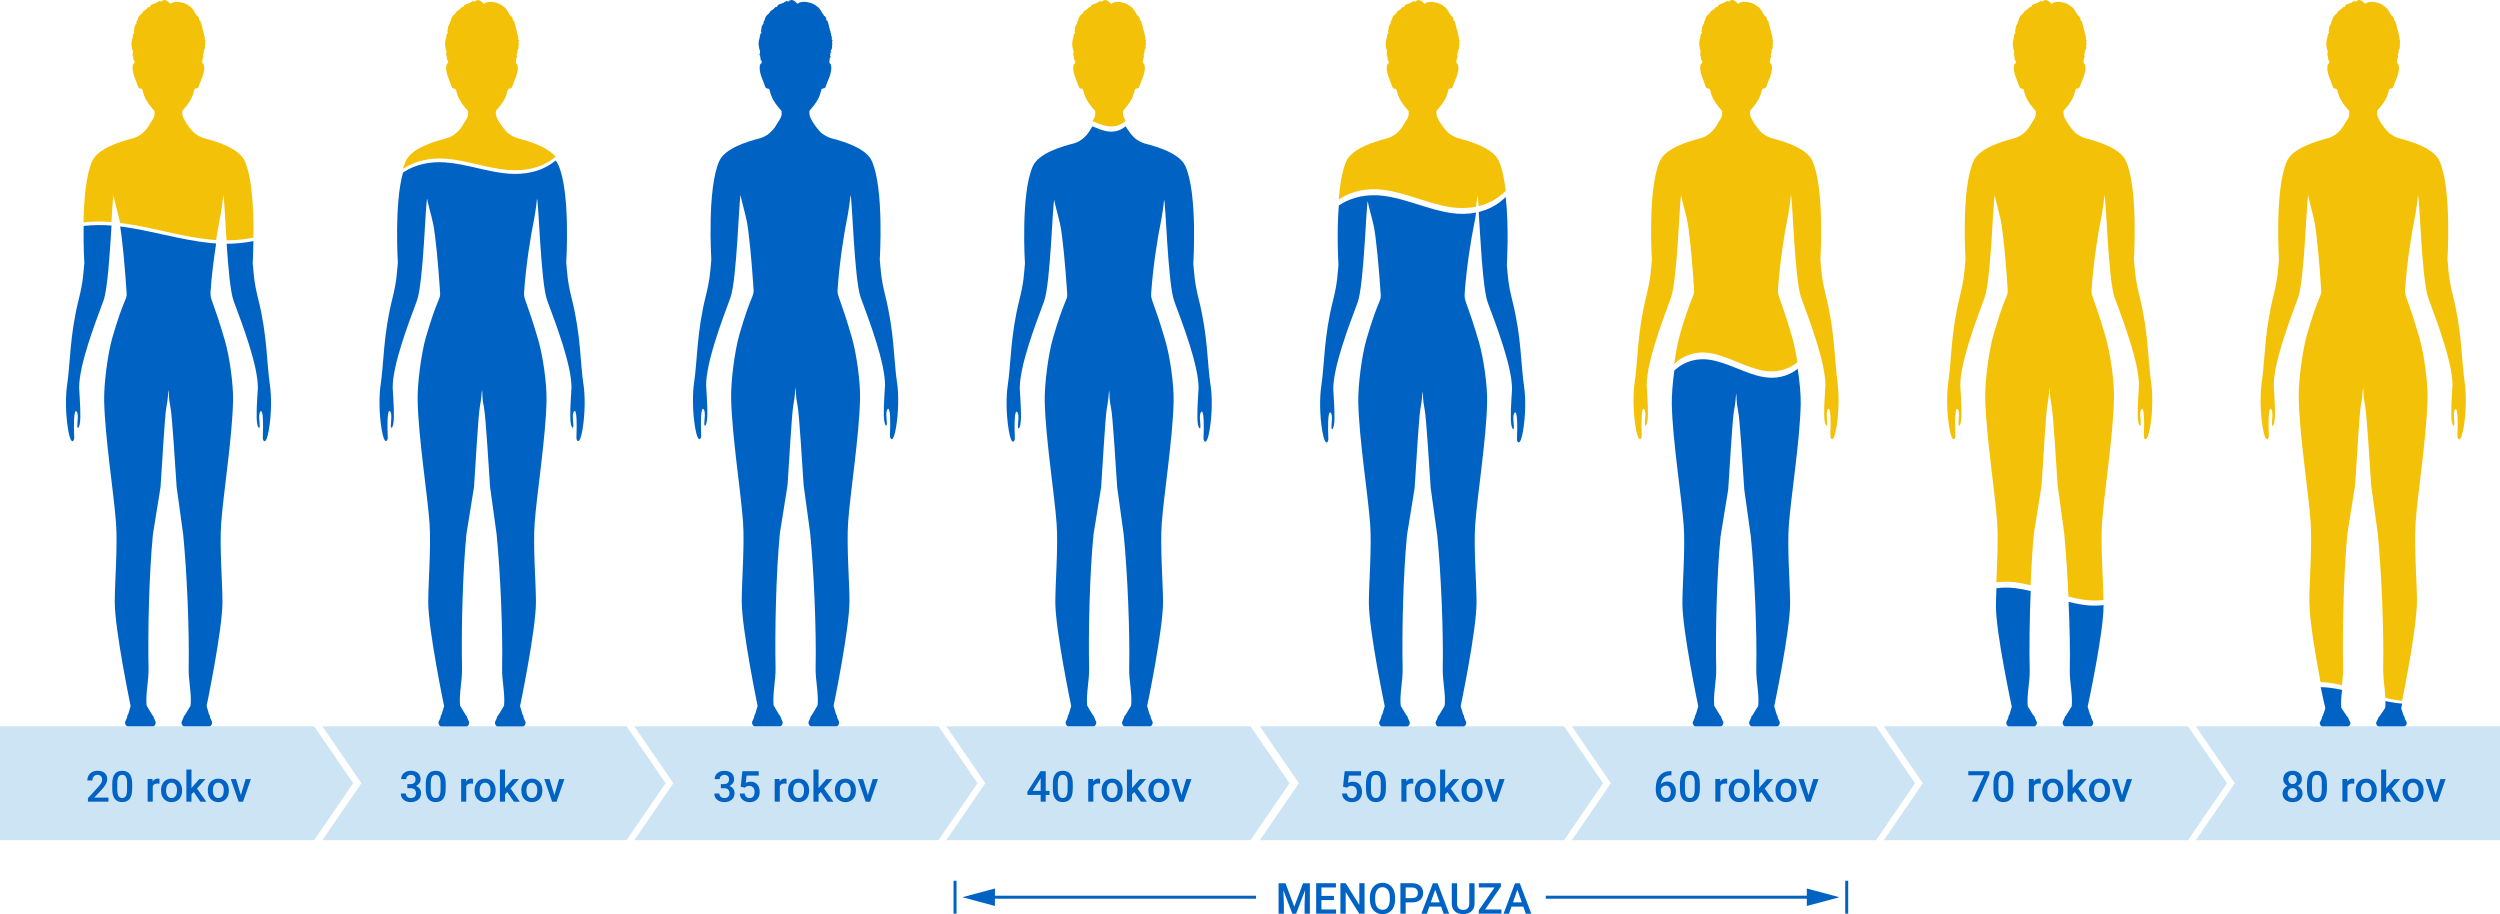 <?xml version="1.0" encoding="UTF-8"?><svg id="a" xmlns="http://www.w3.org/2000/svg" xmlns:xlink="http://www.w3.org/1999/xlink" viewBox="0 0 823.59 301.15"><defs><style>.cls-1{fill:#3692d3;}.cls-2{clip-path:url(#clippath-1);}.cls-3{clip-path:url(#clippath);}.cls-4{fill:#0063c3;}.cls-5{fill:none;}.cls-6{fill:#f3c108;}.cls-7{opacity:.25;}</style><clipPath id="clippath"><rect class="cls-5" x="-23.45" y="-78.57" width="891.94" height="396.42"/></clipPath><clipPath id="clippath-1"><rect class="cls-5" y="239.28" width="823.59" height="37.49"/></clipPath></defs><g class="cls-3"><g><g class="cls-7"><g class="cls-2"><g><polygon class="cls-1" points="723.38 239.28 736.23 258.02 723.38 276.77 823.59 276.77 823.59 239.28 723.38 239.28"/><polygon class="cls-1" points="620.61 239.28 633.46 258.02 620.61 276.77 720.81 276.77 733.66 258.02 720.81 239.28 620.61 239.28"/><polygon class="cls-1" points="517.84 239.28 530.68 258.02 517.84 276.77 618.04 276.77 630.89 258.02 618.04 239.28 517.84 239.28"/><polygon class="cls-1" points="415.06 239.28 427.91 258.02 415.06 276.77 515.27 276.77 528.11 258.02 515.27 239.28 415.06 239.28"/><polygon class="cls-1" points="311.75 239.28 324.6 258.02 311.75 276.77 411.96 276.77 424.81 258.02 411.96 239.28 311.75 239.28"/><polygon class="cls-1" points="208.98 239.28 221.83 258.02 208.98 276.77 309.18 276.77 322.03 258.02 309.18 239.28 208.98 239.28"/><polygon class="cls-1" points="106.21 239.28 119.06 258.02 106.21 276.77 206.41 276.77 219.26 258.02 206.41 239.28 106.21 239.28"/><polygon class="cls-1" points="0 239.28 0 276.77 103.5 276.77 116.35 258.02 103.5 239.28 0 239.28"/></g></g></g><path class="cls-4" d="M295.49,125.86c-1.07-7.17-.83-16.33-3.84-28.4-1.55-6.22-1.48-8.71-1.82-11.96,0,0,1.48-23.45-2.64-32.5-1.91-4.2-9.26-6.39-13.2-7.42-1.01-.26-2.12-.83-3.16-1.6-1.11-.82-3.07-3.51-3.62-4.81-.49-.76-.64-1.59-.56-2.49,.02-.18,.12-.31,.23-.43,.88-1.02,1.73-2.06,2.42-3.24,.51-.86,.83-1.8,1.11-2.76,.04-.14,.08-.27,.1-.42,.06-.45,.29-.69,.73-.7,.41,0,.67-.25,.8-.62,.24-.65,.43-1.32,.72-1.95,.49-1.08,.85-2.19,1.05-3.35,.1-.55,.09-1.11-.02-1.63-.09-.38-.3-.72-.6-.83,.03-.03,.06-.03,.07-.08,.19-.73-.2-.31-.21-.51,0-.02,.01-.04,.03-.03,.16,.07,.05-.17,.15-.35,.05,.09,.03,.18,.06,.27,.07-.15,.07-.75,.02-.87-.05-.13,.19,.06,.27-.26,.04-.15,.12-.32-.01-.35-.22-.06,0-.5,.03-.92,.01-.23-.14-.27,0-.32,.08-.03-.04-.23,.07-.23,.05,0,.03,.07,.03,.11-.01,.12,0,.25,.01,.41,.1-.23,.13-.43,.15-.64,.02-.16-.31,.05-.21-.18,.05-.11,.23-.52,.27-.63,.06,.05,0,.17,.07,.16,.08,0,.03-.11,.04-.18,0-.14-.03-.26,.05-.41,.07-.12,.04-.31,.03-.46,0-.2,0-.4,.05-.6,.11-.45-.13-.96-.04-1.02,.17-.12,.09-.3,.12-.46,.04-.16-.18-.04-.21-.22,0-.03-.06-.37-.04-.38,.17-.14,.03-.29,.04-.44,0-.02-.01-.06-.03-.07-.27-.23-.08-.62-.27-1.07-.04-.1-.2-.5-.14-.64,.05-.12-.02-.26-.06-.26-.05,0,0,.06-.04,.1-.04-.1-.74-3.38-.99-3.43-.26-.05-.26-.29-.38-.45-.08-.11,.25,0,.13-.21-.47-.79-.5-.91-.67-.88-.31,.07-.09-.38-.3-.48-.37-.17-.56-1.02-1.1-1.6-.09-.09-.11-.23-.21-.32-.48-.44-.39-.48-.72-.7-.07-.05-.2-.05-.23-.09-.9-1.11-4.48-2-5.88-1.07-.46,.31-.44,.26-.69,0-.6-.62-1.41-1.27-2.15-.86-.17,.09-.29-.04-.35,.09-.04,.09,.06,.09,.1,.14-.09,.1-.36,.08-.58,.13-.07,0-.17,.03-.1-.11,.04-.08,0-.13-.11-.1-.72,.17-.14,.32-.8,.36-.23,.02-.09,.17-.21,.22-1.31,.57-1.61,.41-2.05,.91-.11,.13-.05,.5-.44,.55h-.04c-.21-.23-.29,.2-.57,.27-.07,.02-.25,.09-.29,.15,.03,.06,.14-.07,.18,0,.11,.16-.53,.36-1.18,.94-.06,.05-.12,.12-.2,.14-.03,0-.06,.03-.06,.07-.01,.51-.78,.83-1.14,1.34-.63,.88-.09,.29-.77,1.8-.1-.08-.19,0-.27,.23,.09-.02,.11-.12,.21-.17-.1,.54-.13,.47-.11,.62,.02,.14-.14,.05-.22,.27-.06,.17-.07,.35-.18,.51-.05,0-.04-.1-.1-.06-.05,.03-.05,.08-.06,.13-.28,2.24-.46,2.05-.11,2.02-.01,.2-.06,.38-.18,.54-.01-.09,.05-.17,.02-.26-.11,.02-.51,1.31-.41,1.4,.17,.16-.43,.52-.36,2.55,0,.14,.07,.26,.09,.4,0,.08,0,.16,.03,.24,.02,.04-.01,.06-.04,.07l.29,1.13c0-.08,.09-.09,.09,0,0,.12,.01,.25-.01,.36-.04,.17-.01,.34,0,.51,0,.03,0,.09-.02,.1-.21,.06-.15,.22-.15,.35-.01,.37,.19,.08,.22,.34,.02,.19,0,.41,.06,.58,.09,.22,.04,.44,.07,.66,.1,.57,.41,.22,.35,.6-.04,.24,.01,.38,.06,.61-.34,.12-.62,.47-.67,.96-.11,1.1,.09,2.16,.43,3.19,.4,1.22,.95,2.38,1.35,3.6,.12,.38,.38,.65,.79,.65,.45,0,.63,.24,.73,.69,.46,2.16,1.54,3.96,2.92,5.57,.27,.32,.55,.64,.82,.95,.09,.1,.15,.24,.16,.38,.06,.82,0,1.62-.46,2.33-.37,.58-.93,1.54-1.52,2.47-1.25,1.98-3.12,3.47-5.29,4.04h-.04c-3.94,1.03-11.29,3.22-13.2,7.42-4.12,9.06-2.64,32.5-2.64,32.5-.35,3.24-.27,5.74-1.82,11.96-3.01,12.07-2.77,21.23-3.84,28.4-.56,3.73-.58,9.65,.34,15.09,.92,5.45,2.03,3.58,1.99,2.59-.43-10.72,.76-8.99,.98-8.39,.36,.97,.16,2.2,.04,4.17-.11,1.73,.92,1.1,1-2.53s-.41-9.05-.4-9.93c.03-7.52,4.96-20.6,8-28.83,2.17-5.88,2.85-33.74,3.38-33.74,.08,1.18,1.33,5.32,1.96,8.31,.73,3.5,1.71,13.66,2.3,22.97,.13,2.07-1.02,1.93-4.7,14.67-1.55,5.39-2.83,15.5-2.71,21.03,.28,12.43,3.23,30.88,3.92,40.64,.55,7.77-.43,19.82-.43,26.05,0,9.27,5.23,34.56,5.23,34.56h0l-.79,2.72c-.23,.24-.37,.65-.37,1.1l-.68,1.55c0,.75,.39,1.35,.88,1.35h8.37c.48,0,.88-.61,.88-1.35l-.68-1.55c0-.33-.21-.64-.49-.87l-1.84-3.1c-.39-3.87,.72-8.31,.64-12.35-.26-12.33,.18-31.62,1.44-44.5l2.51-15.68c.49-6.86,1.37-23.65,1.92-26.49,.62-3.23,.5-4.46,.73-5.79,.22,1.51-.06,2.67,.61,5.79,.61,2.83,1.55,19.63,2.04,26.49l2.14,15.68c1.26,12.84,2.07,32.19,1.81,44.5-.08,4.03,1.03,8.48,.64,12.35l-1.84,3.1c-.28,.23-.49,.54-.49,.87l-.68,1.55c0,.75,.39,1.35,.88,1.35h8.37c.49,0,.88-.61,.88-1.35l-.68-1.55c0-.46-.15-.86-.37-1.1l-.79-2.72h0s5.23-25.29,5.23-34.56c0-6.23-.99-18.29-.43-26.05,.69-9.76,3.65-28.21,3.92-40.64,.12-5.53-1.15-14.73-2.71-20.12-3.68-12.75-4.83-13.51-4.7-15.59,.59-9.31,2.29-19.47,3.02-22.97,.63-2.99,1.15-7.13,1.23-8.31,.54,0,1.21,27.86,3.38,33.74,3.04,8.23,7.98,21.31,8,28.83,0,.88-.49,6.3-.4,9.93,.08,3.63,1.11,4.26,1,2.53-.12-1.98-.32-3.2,.04-4.17,.22-.61,1.41-2.33,.98,8.39-.04,.99,1.07,2.85,1.99-2.59,.92-5.44,.9-11.36,.34-15.09"/><path class="cls-6" d="M83.49,78.23c.1-7.66-.24-19.41-2.89-25.23-1.91-4.2-9.26-6.39-13.2-7.42-1.01-.26-2.12-.83-3.16-1.6-1.11-.81-3.07-3.51-3.62-4.8-.49-.76-.64-1.59-.56-2.49,.02-.19,.12-.31,.23-.43,.88-1.02,1.73-2.06,2.43-3.24,.51-.86,.83-1.8,1.11-2.76,.04-.14,.08-.28,.1-.42,.06-.45,.29-.69,.73-.7,.41,0,.66-.25,.8-.62,.24-.65,.43-1.32,.72-1.95,.49-1.08,.85-2.19,1.05-3.35,.1-.55,.09-1.11-.02-1.63-.09-.38-.3-.72-.61-.83,.03-.03,.06-.03,.07-.08,.19-.73-.2-.31-.21-.51,0-.02,.01-.04,.03-.03,.16,.07,.05-.17,.15-.35,.05,.09,.03,.18,.06,.27,.07-.15,.07-.75,.02-.87-.05-.13,.19,.06,.27-.26,.04-.15,.12-.32-.01-.35-.22-.05,0-.49,.03-.92,.01-.22-.14-.27,.01-.32,.08-.02-.04-.23,.07-.23,.05,0,.03,.07,.03,.11-.01,.12,0,.25,.01,.41,.1-.22,.13-.43,.15-.63,.02-.16-.31,.05-.21-.18,.05-.11,.23-.52,.27-.63,.06,.05-.01,.17,.07,.15,.08,0,.03-.11,.04-.17,0-.14-.03-.26,.05-.41,.07-.12,.04-.31,.03-.46,0-.2,0-.4,.05-.6,.11-.45-.13-.96-.04-1.02,.17-.12,.09-.3,.12-.46,.03-.16-.19-.04-.21-.22,0-.03-.06-.37-.04-.38,.17-.13,.03-.29,.04-.44,0-.02-.01-.06-.03-.07-.27-.23-.08-.62-.27-1.07-.04-.1-.2-.5-.14-.64,.05-.12-.02-.26-.06-.26-.05,0,0,.06-.04,.1-.04-.1-.74-3.38-.99-3.43-.25-.05-.26-.29-.38-.45-.08-.11,.25,0,.13-.21-.47-.79-.5-.91-.68-.88-.31,.07-.09-.38-.3-.48-.37-.17-.56-1.02-1.1-1.6-.09-.09-.11-.23-.21-.32-.48-.44-.39-.47-.72-.7-.07-.05-.2-.05-.23-.09-.9-1.11-4.48-2.01-5.88-1.07-.46,.31-.44,.26-.69,0-.6-.62-1.42-1.28-2.15-.86-.17,.1-.29-.04-.35,.09-.04,.09,.06,.09,.1,.14-.09,.1-.36,.08-.58,.13-.07,0-.17,.03-.1-.11,.04-.08,0-.13-.11-.1-.72,.17-.14,.32-.8,.36-.23,0-.09,.17-.21,.22-1.31,.57-1.61,.41-2.05,.91-.11,.13-.05,.5-.44,.55h-.04c-.21-.23-.29,.2-.57,.27-.07,.02-.24,.09-.29,.15,.04,.05,.14-.07,.18,0,.11,.16-.53,.36-1.18,.94-.06,.05-.12,.12-.2,.14-.03,0-.06,.03-.06,.07-.01,.51-.78,.83-1.14,1.34-.63,.88-.09,.29-.77,1.8-.1-.08-.19,0-.27,.23,.1-.02,.11-.12,.21-.17-.1,.54-.13,.47-.11,.62,.02,.14-.14,.05-.22,.27-.06,.17-.07,.35-.18,.51-.05,0-.03-.1-.1-.06-.04,.03-.05,.08-.06,.13-.28,2.24-.46,2.05-.11,2.02-.01,.2-.06,.38-.18,.54-.01-.09,.05-.17,.02-.26-.12,.02-.52,1.31-.41,1.4,.17,.15-.43,.52-.36,2.55,0,.14,.07,.26,.08,.4,0,.08,0,.16,.04,.24,.02,.03-.01,.06-.04,.07l.29,1.13c0-.08,.09-.1,.09,0,0,.12,.01,.24-.01,.36-.04,.17-.01,.34,0,.51,0,.04,.01,.09-.02,.1-.21,.05-.15,.22-.15,.35-.01,.37,.19,.08,.22,.34,.02,.2,0,.41,.06,.58,.09,.22,.04,.44,.07,.66,.1,.57,.41,.22,.35,.6-.04,.24,.01,.38,.06,.61-.34,.12-.62,.47-.66,.96-.11,1.1,.09,2.16,.43,3.19,.4,1.22,.95,2.38,1.35,3.6,.12,.38,.38,.65,.79,.65,.45,0,.63,.24,.73,.69,.46,2.16,1.54,3.96,2.92,5.57,.27,.32,.54,.64,.82,.95,.09,.1,.15,.24,.16,.38,.06,.82-.01,1.61-.46,2.33-.37,.58-.93,1.54-1.52,2.47-1.25,1.98-3.12,3.47-5.29,4.04h-.04c-3.94,1.03-11.29,3.23-13.2,7.43-2.12,4.65-2.76,13.09-2.88,20.21,3.06-.34,6.18-.37,9.2-.12,.3-5.03,.52-8.77,.71-8.77,.08,1.18,1.33,5.32,1.96,8.31,.05,.23,.1,.48,.15,.76,9.95,1.24,19.62,4.46,29.6,5.48,.68,.07,1.36,.12,2.04,.17,.44-2.82,.86-5.09,1.13-6.41,.63-2.99,1.15-7.13,1.23-8.31,.27,0,.58,7.05,1.09,14.81,2.97,0,5.95-.29,8.83-.9"/><path class="cls-4" d="M36.74,74.31c-3.02-.25-6.13-.22-9.19,.12-.12,6.69,.23,12.21,.23,12.21-.35,3.22-.27,5.69-1.82,11.87-3.01,11.98-2.77,21.07-3.84,28.19-.56,3.7-.58,9.58,.34,14.98,.92,5.4,2.03,3.56,1.99,2.57-.43-10.64,.76-8.93,.98-8.32,.36,.96,.16,2.18,.04,4.14-.11,1.72,.92,1.09,1-2.51s-.41-8.98-.4-9.85c.03-7.46,4.96-20.45,8-28.62,1.38-3.7,2.15-16.15,2.67-24.78"/><path class="cls-4" d="M88.91,126.7c-1.07-7.11-.83-16.21-3.84-28.19-1.55-6.18-1.48-8.65-1.82-11.87,0,0,.19-2.99,.24-7.22-2.88,.6-5.86,.87-8.83,.89,.51,7.6,1.22,15.89,2.29,18.78,3.04,8.17,7.98,21.16,8,28.62,0,.88-.49,6.25-.4,9.85,.08,3.6,1.11,4.23,1,2.51-.12-1.96-.32-3.18,.04-4.14,.22-.6,1.41-2.32,.98,8.32-.04,.98,1.07,2.83,1.99-2.57s.9-11.28,.34-14.98"/><path class="cls-4" d="M69.32,96.65c.37-5.75,1.16-11.83,1.89-16.44-.68-.04-1.37-.1-2.04-.17-9.99-1.01-19.66-4.21-29.6-5.44,.71,4.02,1.6,13.4,2.15,22.04,.13,2.06-1.02,1.91-4.7,14.57-1.55,5.35-2.83,15.39-2.71,20.87,.28,12.34,3.23,30.65,3.92,40.34,.55,7.71-.43,19.68-.43,25.86,0,9.21,5.23,34.31,5.23,34.31h0l-.8,2.7c-.23,.24-.37,.64-.37,1.09l-.68,1.54c0,.74,.39,1.34,.88,1.34h8.37c.49,0,.88-.6,.88-1.34l-.68-1.54c0-.33-.21-.63-.49-.86l-1.84-3.08c-.39-3.84,.72-8.25,.64-12.25-.26-12.24,.18-31.38,1.44-44.18l2.51-15.56c.49-6.81,1.37-23.47,1.92-26.29,.62-3.2,.5-4.43,.73-5.74,.22,1.5-.06,2.65,.61,5.74,.6,2.81,1.55,19.49,2.04,26.29l2.15,15.56c1.26,12.75,2.06,31.95,1.81,44.18-.08,4,1.03,8.42,.64,12.25l-1.84,3.08c-.28,.23-.49,.54-.49,.86l-.68,1.54c0,.74,.39,1.34,.88,1.34h8.36c.49,0,.88-.6,.88-1.34l-.68-1.54c0-.45-.15-.85-.37-1.09l-.79-2.7h0s5.23-25.1,5.23-34.31c0-6.19-.99-18.15-.43-25.86,.69-9.69,3.64-28,3.92-40.34,.12-5.49-1.15-14.62-2.71-19.97-3.68-12.65-4.83-13.41-4.7-15.47"/><path class="cls-6" d="M146.52,52.25c6.99,.48,13.81,3.13,20.79,3.74,5.46,.47,11.38-.63,15.71-4.36-2.7-3.32-8.84-5.14-12.33-6.04-1.01-.26-2.12-.84-3.16-1.6-1.11-.81-3.07-3.51-3.62-4.8-.49-.76-.64-1.59-.56-2.49,.02-.18,.12-.31,.23-.43,.88-1.02,1.73-2.06,2.43-3.24,.51-.86,.83-1.8,1.11-2.76,.04-.14,.08-.27,.1-.42,.06-.45,.29-.69,.73-.7,.41,0,.67-.25,.8-.62,.24-.65,.43-1.32,.72-1.95,.49-1.08,.85-2.19,1.06-3.35,.1-.55,.09-1.11-.03-1.63-.09-.38-.3-.72-.6-.83,.03-.03,.06-.03,.07-.08,.19-.73-.2-.31-.21-.51,0-.02,0-.04,.03-.03,.16,.07,.05-.17,.15-.35,.05,.09,.03,.18,.06,.27,.07-.15,.07-.75,.02-.87-.05-.13,.19,.06,.27-.26,.04-.15,.12-.32,0-.35-.22-.06,0-.5,.03-.92,0-.23-.14-.27,0-.32,.08-.03-.04-.23,.07-.23,.05,0,.03,.07,.03,.11,0,.12,0,.25,0,.41,.1-.23,.13-.43,.15-.63,.02-.16-.31,.05-.21-.18,.05-.11,.23-.52,.27-.63,.06,.05,0,.17,.07,.16,.09,0,.04-.11,.04-.18,0-.14-.03-.26,.05-.41,.07-.12,.04-.31,.03-.46,0-.2,0-.4,.05-.6,.11-.45-.13-.96-.04-1.02,.17-.12,.09-.3,.12-.46s-.19-.04-.21-.22c0-.03-.06-.37-.04-.38,.17-.13,.03-.29,.04-.44,0-.02,0-.06-.03-.07-.27-.23-.08-.62-.27-1.07-.04-.1-.2-.51-.14-.64,.05-.12-.02-.26-.06-.26-.05,0,0,.06-.04,.1-.04-.1-.74-3.38-.99-3.43-.26-.05-.26-.29-.38-.45-.08-.11,.25,0,.13-.21-.47-.79-.5-.91-.68-.88-.31,.07-.09-.39-.3-.48-.37-.17-.56-1.02-1.1-1.6-.09-.09-.11-.23-.21-.32-.48-.44-.39-.48-.72-.7-.08-.05-.2-.06-.24-.09-.9-1.11-4.48-2.01-5.88-1.07-.46,.31-.44,.26-.69,0-.6-.62-1.41-1.28-2.15-.86-.17,.09-.29-.04-.35,.09-.04,.09,.06,.09,.1,.14-.09,.1-.36,.08-.58,.13-.07,0-.17,.03-.1-.11,.04-.08,0-.13-.11-.1-.72,.17-.14,.32-.8,.36-.23,.02-.09,.17-.21,.22-1.31,.57-1.61,.41-2.05,.91-.11,.13-.05,.5-.44,.55h-.04c-.21-.23-.29,.2-.57,.27-.07,.02-.24,.09-.29,.15,.04,.05,.14-.07,.18,0,.11,.16-.53,.36-1.18,.94-.06,.05-.12,.12-.2,.14-.03,0-.06,.03-.06,.07,0,.51-.78,.83-1.14,1.34-.63,.88-.09,.29-.77,1.8-.09-.08-.19,0-.27,.23,.1-.02,.11-.12,.21-.17-.1,.54-.13,.47-.11,.62,.02,.14-.14,.05-.22,.27-.06,.17-.07,.35-.17,.51-.05,0-.04-.1-.1-.06-.05,.03-.05,.08-.06,.13-.28,2.24-.46,2.05-.11,2.02,0,.2-.06,.38-.18,.54,0-.09,.05-.17,.02-.26-.12,.02-.52,1.31-.41,1.4,.17,.15-.43,.52-.36,2.55,0,.14,.07,.26,.08,.4,0,.08,0,.16,.04,.23,.02,.04,0,.06-.04,.07l.29,1.13c0-.08,.09-.09,.09,0,0,.12,0,.24,0,.36-.04,.17,0,.34,0,.51,0,.04,0,.09-.02,.1-.21,.05-.15,.22-.15,.35,0,.37,.19,.08,.22,.34,.02,.19,0,.41,.06,.58,.09,.22,.04,.44,.07,.66,.1,.57,.41,.22,.35,.6-.04,.24,0,.38,.06,.61-.34,.12-.62,.47-.67,.96-.11,1.1,.09,2.16,.43,3.19,.4,1.22,.95,2.38,1.35,3.6,.12,.38,.38,.65,.79,.65,.45,0,.63,.24,.73,.69,.46,2.16,1.54,3.96,2.92,5.57,.27,.32,.54,.64,.82,.95,.09,.1,.15,.24,.16,.38,.06,.82,0,1.62-.46,2.33-.37,.58-.93,1.54-1.52,2.47-1.25,1.98-3.12,3.47-5.29,4.04,0,0-.02,0-.04,0-3.94,1.02-11.29,3.22-13.2,7.42-.36,.78-.67,1.67-.94,2.64,4-2.78,9.03-3.71,13.75-3.39"/><path class="cls-4" d="M192.2,126.61c-1.07-7.12-.83-16.22-3.84-28.21-1.55-6.18-1.48-8.66-1.82-11.88,0,0,1.48-23.29-2.65-32.29-.22-.48-.52-.93-.87-1.36-4.33,3.7-10.24,4.8-15.71,4.33-6.99-.6-13.8-3.24-20.79-3.71-4.71-.32-9.75,.61-13.75,3.37-2.94,10.22-1.7,29.67-1.7,29.67-.35,3.22-.27,5.7-1.82,11.88-3.01,11.99-2.77,21.09-3.84,28.21-.56,3.7-.58,9.58,.34,14.99s2.03,3.56,1.99,2.58c-.43-10.65,.76-8.94,.98-8.33,.36,.97,.16,2.18,.04,4.15-.1,1.72,.92,1.09,1-2.51,.08-3.61-.41-8.99-.4-9.86,.03-7.47,4.96-20.46,8-28.64,2.17-5.84,2.85-33.51,3.38-33.51,.08,1.17,1.33,5.28,1.96,8.26,.73,3.47,1.71,13.57,2.29,22.82,.13,2.06-1.02,1.92-4.7,14.58-1.55,5.36-2.83,15.4-2.71,20.89,.28,12.35,3.23,30.67,3.92,40.37,.55,7.71-.43,19.69-.43,25.88,0,9.21,5.23,34.33,5.23,34.33h0l-.8,2.7c-.23,.24-.37,.64-.37,1.09l-.68,1.54c0,.74,.39,1.34,.88,1.34h8.37c.49,0,.88-.6,.88-1.34l-.68-1.54c0-.33-.21-.63-.49-.87l-1.84-3.08c-.39-3.84,.72-8.26,.64-12.26-.26-12.25,.18-31.41,1.44-44.21l2.51-15.57c.49-6.81,1.37-23.49,1.91-26.32,.62-3.2,.5-4.43,.73-5.75,.22,1.5-.06,2.66,.61,5.75,.61,2.81,1.55,19.5,2.04,26.32l2.15,15.57c1.26,12.76,2.07,31.97,1.81,44.21-.08,4.01,1.03,8.42,.64,12.26l-1.84,3.08c-.28,.23-.49,.54-.49,.87l-.68,1.54c0,.74,.39,1.34,.88,1.34h8.37c.49,0,.88-.6,.88-1.34l-.68-1.54c0-.45-.15-.85-.37-1.09l-.79-2.7h0s5.23-25.12,5.23-34.33c0-6.19-.99-18.17-.43-25.88,.69-9.7,3.65-28.02,3.92-40.37,.12-5.49-1.15-14.63-2.71-19.99-3.68-12.66-4.83-13.42-4.7-15.48,.59-9.25,2.29-19.34,3.02-22.82,.63-2.97,1.15-7.08,1.23-8.26,.54,0,1.21,27.68,3.38,33.51,3.04,8.18,7.98,21.17,8,28.64,0,.88-.49,6.25-.4,9.86,.08,3.6,1.11,4.23,1,2.51-.12-1.96-.32-3.18,.04-4.15,.22-.61,1.41-2.32,.98,8.33-.04,.98,1.07,2.83,1.99-2.58,.92-5.41,.9-11.29,.34-14.99"/><path class="cls-6" d="M370.81,39.81c-.13-.23-.24-.44-.31-.63-.49-.76-.64-1.59-.56-2.49,.02-.18,.12-.31,.23-.43,.88-1.02,1.73-2.06,2.42-3.24,.51-.86,.83-1.8,1.11-2.76,.04-.14,.08-.27,.1-.42,.06-.45,.29-.69,.73-.7,.41,0,.66-.25,.8-.62,.24-.65,.43-1.32,.72-1.95,.49-1.08,.85-2.19,1.05-3.35,.1-.54,.09-1.11-.03-1.63-.08-.38-.3-.72-.6-.83,.03-.03,.06-.03,.07-.08,.19-.73-.2-.31-.21-.51,0-.02,.01-.04,.03-.03,.16,.07,.05-.17,.15-.35,.05,.09,.03,.18,.06,.27,.07-.15,.07-.75,.02-.87-.05-.13,.19,.06,.27-.26,.04-.15,.12-.32,0-.35-.22-.06,0-.5,.03-.92,.02-.22-.14-.27,.01-.32,.08-.02-.04-.23,.07-.23,.05,0,.03,.07,.03,.11-.01,.12,0,.25,.01,.41,.1-.23,.13-.43,.15-.63,.02-.16-.31,.05-.21-.18,.05-.11,.23-.52,.27-.63,.06,.05-.01,.17,.07,.16,.09,0,.03-.11,.04-.17,0-.14-.03-.26,.05-.41,.07-.12,.04-.31,.03-.46,0-.2,0-.4,.05-.6,.11-.45-.13-.96-.04-1.02,.17-.12,.09-.3,.12-.46,.04-.16-.19-.04-.21-.22,0-.03-.06-.37-.04-.38,.17-.13,.03-.29,.04-.44,0-.02-.01-.06-.03-.07-.27-.23-.08-.62-.27-1.07-.04-.1-.2-.5-.14-.64,.05-.12-.02-.26-.06-.26-.05,0,0,.06-.04,.1-.04-.1-.73-3.38-.98-3.43-.26-.05-.26-.29-.38-.45-.08-.11,.25,0,.13-.21-.47-.79-.5-.91-.67-.88-.31,.07-.09-.38-.3-.48-.37-.17-.56-1.02-1.1-1.6-.09-.09-.11-.23-.21-.32-.48-.44-.39-.48-.72-.7-.08-.05-.2-.05-.24-.09-.9-1.11-4.48-2-5.88-1.07-.46,.31-.44,.26-.69,0-.6-.62-1.41-1.27-2.15-.86-.17,.09-.29-.04-.35,.09-.04,.09,.06,.09,.1,.14-.09,.1-.35,.08-.58,.13-.07,0-.17,.03-.1-.11,.04-.08,0-.13-.11-.1-.72,.17-.14,.32-.8,.36-.23,.02-.09,.17-.21,.22-1.31,.57-1.61,.41-2.05,.91-.11,.13-.05,.5-.44,.55h-.04c-.2-.23-.29,.2-.57,.27-.07,.02-.24,.09-.29,.15,.04,.05,.14-.07,.18,0,.11,.16-.53,.36-1.18,.94-.06,.05-.12,.12-.2,.14-.03,0-.06,.03-.06,.07-.01,.51-.78,.83-1.14,1.34-.63,.88-.09,.29-.77,1.8-.1-.08-.19,0-.27,.23,.09-.02,.11-.12,.21-.17-.1,.54-.13,.47-.11,.62,.02,.14-.14,.05-.22,.27-.06,.17-.07,.35-.17,.51-.05,0-.04-.1-.1-.06-.05,.03-.05,.08-.06,.13-.28,2.24-.46,2.05-.11,2.02-.01,.2-.06,.38-.18,.54-.01-.09,.05-.17,.02-.26-.11,.02-.52,1.31-.41,1.4,.17,.15-.43,.52-.36,2.55,0,.14,.07,.26,.08,.4,0,.08,0,.16,.04,.24,.02,.04-.01,.06-.05,.07l.29,1.13c0-.08,.09-.1,.09,0,0,.12,.01,.25-.01,.36-.04,.17-.01,.34,0,.51,0,.04,.01,.09-.02,.1-.21,.05-.15,.22-.15,.35-.01,.37,.19,.08,.22,.34,.02,.19,0,.41,.06,.58,.09,.22,.04,.44,.07,.66,.1,.57,.41,.22,.35,.6-.04,.24,.01,.38,.06,.61-.34,.12-.62,.47-.66,.96-.11,1.1,.09,2.16,.43,3.19,.4,1.22,.95,2.38,1.35,3.6,.12,.38,.38,.65,.79,.65,.45,0,.63,.24,.73,.69,.46,2.16,1.54,3.96,2.92,5.57,.27,.32,.55,.64,.82,.95,.09,.1,.15,.24,.16,.38,.06,.82,0,1.62-.46,2.33-.14,.21-.3,.49-.48,.78,1.55,.65,3.11,1.31,4.69,1.62,2.1,.4,4.38,0,6.26-1.66"/><path class="cls-4" d="M398.78,126.87c-1.07-7.1-.83-16.18-3.84-28.14-1.55-6.17-1.48-8.64-1.82-11.85,0,0,1.48-23.24-2.64-32.21-1.91-4.16-9.26-6.34-13.2-7.35-1.01-.26-2.12-.83-3.16-1.59-.95-.69-2.53-2.76-3.3-4.14-1.88,1.65-4.15,2.04-6.26,1.64-1.58-.3-3.13-.96-4.69-1.6-.31,.5-.67,1.09-1.04,1.68-1.25,1.96-3.12,3.44-5.29,4h-.04c-3.94,1.02-11.29,3.2-13.2,7.36-4.12,8.98-2.64,32.21-2.64,32.21-.35,3.22-.27,5.69-1.82,11.85-3.01,11.96-2.77,21.04-3.84,28.14-.56,3.7-.58,9.56,.34,14.96,.92,5.4,2.03,3.55,1.99,2.57-.43-10.62,.76-8.92,.98-8.31,.36,.96,.16,2.18,.04,4.14-.11,1.71,.92,1.09,1-2.51s-.41-8.97-.4-9.84c.03-7.45,4.96-20.42,8-28.58,2.17-5.82,2.85-33.44,3.38-33.44,.08,1.17,1.33,5.27,1.96,8.24,.73,3.47,1.71,13.54,2.29,22.76,.13,2.05-1.02,1.91-4.7,14.54-1.55,5.34-2.83,15.36-2.71,20.84,.28,12.32,3.23,30.6,3.92,40.28,.55,7.7-.43,19.65-.43,25.82,0,9.19,5.23,34.26,5.23,34.26h0l-.8,2.7c-.23,.24-.37,.64-.37,1.09l-.68,1.53c0,.74,.39,1.34,.88,1.34h8.37c.48,0,.88-.6,.88-1.34l-.68-1.53c0-.33-.21-.63-.49-.86l-1.84-3.07c-.39-3.83,.72-8.24,.64-12.24-.26-12.22,.18-31.34,1.44-44.11l2.51-15.54c.49-6.8,1.37-23.43,1.92-26.25,.62-3.2,.5-4.42,.73-5.74,.22,1.49-.06,2.65,.61,5.74,.61,2.81,1.55,19.46,2.04,26.25l2.14,15.54c1.26,12.73,2.07,31.9,1.81,44.11-.08,4,1.03,8.4,.64,12.24l-1.84,3.07c-.28,.23-.49,.54-.49,.86l-.68,1.53c0,.74,.39,1.34,.88,1.34h8.37c.49,0,.88-.6,.88-1.34l-.68-1.53c0-.45-.15-.85-.37-1.09l-.79-2.7h0s5.23-25.06,5.23-34.26c0-6.18-.99-18.13-.43-25.82,.69-9.67,3.65-27.96,3.92-40.28,.12-5.48-1.15-14.6-2.71-19.94-3.68-12.63-4.83-13.39-4.7-15.45,.59-9.22,2.29-19.3,3.02-22.76,.63-2.97,1.15-7.07,1.23-8.24,.54,0,1.21,27.61,3.38,33.44,3.04,8.16,7.98,21.13,8,28.58,0,.87-.49,6.24-.4,9.84,.08,3.6,1.11,4.22,1,2.51-.12-1.96-.32-3.17,.04-4.14,.22-.61,1.41-2.31,.98,8.31-.04,.98,1.07,2.82,1.99-2.57,.92-5.4,.9-11.26,.34-14.96"/><path class="cls-6" d="M496.03,62.86c-.44-3.84-1.14-7.39-2.27-9.86-1.91-4.2-9.26-6.39-13.2-7.42-1.01-.26-2.12-.83-3.16-1.6-1.11-.81-3.07-3.51-3.62-4.8-.49-.76-.64-1.59-.56-2.49,.02-.18,.12-.31,.23-.43,.88-1.02,1.73-2.06,2.43-3.24,.51-.86,.83-1.8,1.11-2.76,.04-.14,.09-.28,.1-.42,.06-.45,.29-.69,.73-.7,.41,0,.66-.25,.8-.62,.24-.65,.43-1.32,.72-1.95,.49-1.08,.85-2.19,1.06-3.35,.1-.55,.09-1.11-.03-1.63-.09-.38-.3-.72-.6-.83,.03-.03,.06-.03,.07-.08,.19-.73-.2-.31-.21-.51,0-.02,.01-.04,.03-.03,.16,.07,.05-.17,.15-.35,.05,.09,.03,.18,.06,.27,.07-.15,.07-.75,.02-.87-.05-.13,.19,.06,.27-.26,.04-.15,.12-.32-.01-.35-.22-.06,0-.5,.03-.92,.02-.22-.14-.27,.01-.32,.08-.03-.04-.23,.07-.23,.05,0,.03,.07,.03,.11-.01,.12,0,.25,.01,.41,.1-.22,.13-.43,.15-.63,.02-.16-.31,.05-.21-.18,.05-.11,.23-.52,.27-.63,.06,.05-.01,.17,.07,.16,.08,0,.03-.11,.03-.17,0-.14-.03-.26,.05-.41,.07-.12,.03-.31,.03-.46,0-.2,0-.4,.05-.6,.11-.45-.13-.96-.04-1.02,.17-.12,.09-.3,.12-.46,.04-.16-.18-.04-.21-.22,0-.03-.06-.37-.04-.38,.17-.13,.03-.29,.04-.44,0-.02-.01-.06-.03-.07-.28-.23-.08-.62-.27-1.07-.04-.1-.2-.5-.14-.64,.05-.12-.02-.26-.06-.26-.05,0,0,.06-.04,.1-.04-.1-.73-3.38-.99-3.43-.26-.05-.26-.29-.38-.45-.08-.11,.25,0,.13-.21-.47-.79-.5-.91-.67-.88-.31,.07-.09-.39-.3-.48-.37-.17-.56-1.02-1.1-1.6-.09-.09-.11-.23-.21-.32-.48-.44-.39-.47-.72-.7-.08-.05-.2-.05-.23-.09-.9-1.11-4.48-2.01-5.88-1.07-.46,.31-.44,.26-.69,0-.6-.62-1.42-1.27-2.15-.86-.17,.09-.29-.04-.35,.09-.04,.09,.06,.09,.1,.14-.09,.1-.36,.08-.58,.13-.07,0-.17,.03-.1-.11,.04-.08,0-.13-.11-.1-.72,.17-.14,.32-.8,.36-.23,0-.09,.17-.21,.22-1.31,.57-1.62,.41-2.05,.91-.11,.13-.04,.5-.44,.55h-.04c-.21-.23-.29,.2-.57,.27-.07,.02-.24,.09-.29,.15,.04,.05,.14-.07,.18,0,.11,.16-.53,.36-1.18,.94-.06,.05-.12,.12-.2,.14-.03,0-.06,.03-.06,.07-.01,.51-.78,.83-1.14,1.34-.63,.88-.09,.29-.77,1.8-.09-.09-.19,0-.27,.23,.09-.02,.11-.12,.21-.17-.1,.54-.13,.47-.11,.62,.02,.14-.14,.05-.22,.27-.06,.17-.07,.35-.17,.51-.05,0-.04-.1-.1-.06-.04,.03-.05,.08-.06,.13-.28,2.24-.46,2.05-.11,2.02-.01,.2-.06,.38-.18,.55-.01-.09,.05-.17,.02-.26-.11,.02-.52,1.31-.41,1.4,.17,.15-.43,.52-.36,2.55,0,.14,.07,.26,.08,.4,0,.08,0,.16,.04,.24,.02,.04-.01,.06-.04,.07l.29,1.13c0-.08,.09-.09,.09,0,0,.12,.01,.25-.01,.36-.04,.17-.01,.34,0,.51,0,.03,0,.09-.03,.1-.21,.05-.15,.22-.15,.35-.01,.37,.19,.08,.22,.34,.02,.19,0,.41,.06,.58,.09,.22,.04,.44,.07,.66,.1,.57,.41,.22,.35,.6-.04,.24,.01,.38,.06,.61-.34,.12-.62,.47-.67,.96-.11,1.1,.09,2.16,.43,3.19,.4,1.22,.95,2.38,1.35,3.6,.12,.38,.38,.65,.79,.65,.45,0,.63,.24,.73,.69,.46,2.16,1.54,3.96,2.92,5.57,.27,.32,.54,.64,.82,.95,.09,.1,.15,.24,.16,.38,.06,.82,0,1.62-.46,2.33-.37,.58-.93,1.54-1.52,2.47-1.25,1.98-3.12,3.47-5.29,4.04-.01,0-.02,0-.04,0-3.94,1.02-11.29,3.22-13.2,7.42-1.4,3.07-2.15,7.8-2.54,12.71,4.36-3.01,9.64-3.86,14.55-3.25,7.61,.94,14.94,4.66,22.53,5.76,2.67,.39,5.45,.37,8.15-.18,.24-1.67,.41-3.11,.45-3.74,.12,0,.24,1.37,.39,3.55,3.24-.79,6.33-2.38,8.9-5"/><path class="cls-4" d="M482.48,97.24c.59-9.2,2.29-19.25,3.02-22.7,.3-1.4,.57-3.05,.78-4.52-2.7,.54-5.48,.56-8.15,.17-7.6-1.09-14.92-4.77-22.53-5.7-4.91-.6-10.19,.24-14.55,3.22-.75,9.45-.11,19.56-.11,19.56-.35,3.21-.27,5.67-1.82,11.82-3.01,11.93-2.77,20.98-3.84,28.07-.55,3.69-.58,9.54,.34,14.92,.92,5.38,2.03,3.54,1.99,2.56-.43-10.6,.76-8.89,.98-8.29,.36,.96,.16,2.17,.04,4.13-.11,1.71,.92,1.09,1-2.5s-.41-8.94-.4-9.81c.03-7.43,4.96-20.36,8.01-28.5,2.17-5.81,2.84-33.35,3.38-33.35,.08,1.17,1.33,5.26,1.96,8.22,.73,3.46,1.7,13.5,2.29,22.7,.13,2.05-1.02,1.91-4.7,14.51-1.55,5.33-2.83,15.32-2.71,20.79,.28,12.28,3.23,30.52,3.92,40.17,.55,7.68-.43,19.59-.43,25.76,0,9.17,5.23,34.17,5.23,34.17h0l-.8,2.69c-.23,.24-.37,.64-.37,1.09l-.68,1.53c0,.74,.39,1.34,.88,1.34h8.36c.49,0,.88-.6,.88-1.34l-.68-1.53c0-.33-.21-.63-.49-.86l-1.84-3.06c-.39-3.83,.72-8.22,.64-12.21-.26-12.19,.18-31.25,1.44-43.99l2.51-15.5c.49-6.78,1.37-23.37,1.92-26.19,.62-3.19,.5-4.41,.73-5.72,.22,1.49-.06,2.64,.61,5.72,.6,2.8,1.55,19.41,2.04,26.19l2.15,15.5c1.26,12.69,2.06,31.82,1.81,43.99-.08,3.99,1.03,8.38,.64,12.21l-1.84,3.06c-.28,.23-.49,.53-.49,.86l-.68,1.53c0,.74,.39,1.34,.88,1.34h8.37c.48,0,.88-.6,.88-1.34l-.68-1.53c0-.45-.15-.85-.37-1.09l-.8-2.69h0s5.23-25,5.23-34.17c0-6.16-.98-18.08-.43-25.76,.69-9.65,3.64-27.89,3.92-40.17,.12-5.47-1.15-14.56-2.71-19.89-3.68-12.6-4.83-13.36-4.7-15.41"/><path class="cls-4" d="M502.07,127.16c-1.07-7.08-.83-16.14-3.84-28.07-1.55-6.15-1.48-8.61-1.82-11.82,0,0,.78-12.25-.38-22.38-2.58,2.6-5.66,4.16-8.9,4.94,.52,7.61,1.3,25.31,2.99,29.83,3.04,8.14,7.98,21.07,8,28.5,0,.87-.49,6.22-.4,9.81,.08,3.59,1.11,4.21,1,2.5-.12-1.95-.32-3.17,.04-4.13,.22-.6,1.41-2.31,.98,8.29-.04,.98,1.07,2.82,1.99-2.56s.9-11.23,.34-14.92"/><path class="cls-6" d="M605.36,125.86c-1.07-7.17-.83-16.33-3.84-28.4-1.55-6.22-1.48-8.71-1.82-11.96,0,0,1.48-23.45-2.64-32.5-1.91-4.2-9.26-6.39-13.2-7.42-1.01-.26-2.12-.83-3.16-1.6-1.11-.82-3.07-3.51-3.62-4.81-.49-.76-.64-1.59-.56-2.49,.02-.18,.12-.31,.23-.43,.88-1.02,1.73-2.06,2.42-3.24,.51-.86,.83-1.8,1.11-2.76,.04-.14,.08-.27,.1-.42,.06-.45,.29-.69,.73-.7,.4,0,.66-.25,.8-.62,.24-.65,.43-1.32,.72-1.95,.49-1.08,.85-2.19,1.05-3.35,.1-.55,.09-1.11-.02-1.63-.09-.38-.3-.72-.6-.83,.03-.03,.06-.03,.07-.08,.19-.73-.2-.31-.21-.51,0-.02,.01-.04,.03-.03,.16,.07,.05-.17,.15-.35,.05,.09,.03,.18,.06,.27,.07-.15,.07-.75,.02-.87-.05-.13,.19,.06,.27-.26,.04-.15,.12-.32-.01-.35-.22-.06,0-.5,.03-.92,.02-.23-.14-.27,0-.32,.08-.03-.04-.23,.07-.23,.05,0,.03,.07,.03,.11-.01,.12,0,.25,.01,.41,.09-.23,.13-.43,.15-.64,.02-.16-.31,.05-.21-.18,.05-.11,.23-.52,.27-.63,.06,.05,0,.17,.07,.16,.08,0,.03-.11,.04-.18,0-.14-.03-.26,.05-.41,.07-.12,.04-.31,.03-.46,0-.2,0-.4,.05-.6,.11-.45-.13-.96-.04-1.02,.17-.12,.09-.3,.12-.46,.04-.16-.18-.04-.21-.22,0-.03-.06-.37-.04-.38,.17-.14,.03-.29,.04-.44,0-.02-.01-.06-.03-.07-.27-.23-.08-.62-.27-1.07-.04-.1-.2-.5-.14-.64,.05-.12-.02-.26-.06-.26-.05,0,0,.06-.04,.1-.04-.1-.73-3.38-.99-3.43-.26-.05-.26-.29-.38-.45-.08-.11,.25,0,.13-.21-.47-.79-.5-.91-.68-.88-.31,.07-.09-.38-.3-.48-.37-.17-.56-1.02-1.1-1.6-.09-.09-.11-.23-.21-.32-.48-.44-.39-.48-.72-.7-.08-.05-.2-.05-.23-.09-.9-1.11-4.48-2-5.88-1.07-.46,.31-.44,.26-.69,0-.6-.62-1.41-1.27-2.15-.86-.17,.09-.29-.04-.35,.09-.04,.09,.06,.09,.1,.14-.09,.1-.36,.08-.58,.13-.07,0-.17,.03-.1-.11,.04-.08,0-.13-.11-.1-.72,.17-.14,.32-.8,.36-.23,.02-.09,.17-.21,.22-1.31,.57-1.61,.41-2.05,.91-.11,.13-.05,.5-.44,.55h-.04c-.21-.23-.29,.2-.57,.27-.07,.02-.24,.09-.29,.15,.03,.06,.14-.07,.18,0,.11,.16-.53,.36-1.18,.94-.06,.05-.12,.12-.2,.14-.03,0-.06,.03-.06,.07-.01,.51-.78,.83-1.14,1.34-.63,.88-.09,.29-.77,1.8-.09-.08-.19,0-.27,.23,.1-.02,.11-.12,.21-.17-.1,.54-.13,.47-.11,.62,.02,.14-.14,.05-.22,.27-.06,.17-.07,.35-.18,.51-.05,0-.03-.1-.1-.06-.04,.03-.05,.08-.06,.13-.28,2.24-.46,2.05-.11,2.02-.01,.2-.06,.38-.18,.54-.01-.09,.05-.17,.02-.26-.11,.02-.52,1.31-.41,1.4,.17,.15-.43,.52-.36,2.55,0,.14,.07,.26,.09,.4,0,.08,0,.16,.03,.24,.02,.04-.01,.06-.04,.07l.29,1.13c0-.08,.09-.09,.09,0,0,.12,.01,.25-.01,.36-.04,.17-.01,.34,0,.51,0,.03,0,.09-.03,.1-.21,.06-.15,.22-.15,.35-.01,.37,.19,.08,.22,.34,.02,.19,0,.41,.06,.58,.09,.22,.04,.44,.07,.66,.1,.57,.41,.22,.35,.6-.04,.24,.01,.38,.06,.61-.34,.12-.62,.47-.67,.96-.11,1.1,.09,2.16,.43,3.19,.4,1.22,.95,2.38,1.35,3.6,.12,.38,.38,.65,.79,.65,.45,0,.63,.24,.73,.69,.46,2.16,1.54,3.96,2.92,5.57,.27,.32,.54,.64,.82,.95,.09,.1,.15,.24,.16,.38,.06,.82,0,1.62-.46,2.33-.37,.58-.93,1.54-1.52,2.47-1.25,1.98-3.12,3.47-5.29,4.04h-.04c-3.94,1.03-11.29,3.22-13.2,7.42-4.12,9.06-2.64,32.5-2.64,32.5-.35,3.24-.27,5.74-1.82,11.96-3.01,12.07-2.77,21.23-3.84,28.4-.56,3.73-.58,9.65,.34,15.09,.92,5.45,2.03,3.58,1.99,2.59-.43-10.72,.76-8.99,.98-8.39,.35,.97,.16,2.2,.04,4.17-.11,1.73,.92,1.1,1-2.53s-.41-9.05-.4-9.93c.03-7.52,4.96-20.6,8-28.83,2.17-5.88,2.85-33.74,3.38-33.74,.08,1.18,1.33,5.32,1.96,8.31,.73,3.5,1.71,13.66,2.29,22.97,.13,2.07-1.02,1.93-4.7,14.67-.72,2.51-1.38,6.04-1.87,9.65,3.47-3.3,7.74-4.23,11.7-3.6,5.92,.94,11.62,4.66,17.53,5.76,3.81,.71,7.91,.07,11.36-2.72-.47-3.03-1.07-5.93-1.71-8.18-3.68-12.75-4.83-13.51-4.7-15.59,.59-9.31,2.29-19.47,3.02-22.97,.63-2.99,1.15-7.13,1.23-8.31,.54,0,1.21,27.86,3.38,33.74,3.04,8.23,7.98,21.31,8,28.83,0,.88-.49,6.3-.4,9.93,.08,3.63,1.11,4.26,1,2.53-.12-1.98-.32-3.2,.04-4.17,.22-.61,1.41-2.33,.98,8.39-.04,.99,1.07,2.85,1.99-2.59s.9-11.36,.34-15.09"/><path class="cls-4" d="M580.82,124.18c-5.91-1.09-11.61-4.73-17.53-5.66-3.96-.62-8.24,.3-11.7,3.54-.56,4.08-.9,8.27-.84,11.17,.28,12.21,3.23,30.32,3.92,39.91,.55,7.63-.43,19.47-.43,25.59,0,9.11,5.23,33.94,5.23,33.94h0l-.79,2.67c-.23,.24-.37,.63-.37,1.08l-.68,1.52c0,.73,.39,1.33,.88,1.33h8.36c.49,0,.88-.6,.88-1.33l-.68-1.52c0-.32-.21-.63-.49-.85l-1.84-3.04c-.39-3.8,.72-8.17,.64-12.13-.26-12.11,.18-31.05,1.44-43.71l2.51-15.4c.49-6.74,1.37-23.22,1.92-26.01,.62-3.17,.5-4.38,.73-5.68,.22,1.48-.06,2.62,.61,5.68,.61,2.78,1.55,19.28,2.04,26.01l2.15,15.4c1.26,12.61,2.06,31.61,1.8,43.71-.08,3.96,1.03,8.33,.64,12.13l-1.84,3.04c-.28,.23-.49,.53-.49,.85l-.68,1.52c0,.73,.39,1.33,.88,1.33h8.37c.49,0,.88-.6,.88-1.33l-.68-1.52c0-.45-.15-.84-.37-1.08l-.79-2.67h0s5.23-24.84,5.23-33.94c0-6.12-.98-17.96-.43-25.59,.69-9.59,3.65-27.7,3.92-39.91,.07-3.17-.34-7.56-.99-11.73-3.45,2.74-7.55,3.38-11.36,2.68"/><path class="cls-6" d="M708.31,140.95c.92-5.44,.9-11.36,.34-15.09-1.07-7.17-.83-16.33-3.84-28.4-1.55-6.22-1.48-8.72-1.82-11.96,0,0,1.48-23.45-2.65-32.5-1.91-4.2-9.26-6.39-13.2-7.42-1.01-.26-2.12-.84-3.16-1.6-1.11-.82-3.07-3.51-3.62-4.8-.49-.76-.64-1.59-.56-2.49,.02-.19,.12-.31,.23-.43,.88-1.02,1.73-2.06,2.42-3.24,.51-.86,.83-1.8,1.11-2.76,.04-.14,.08-.27,.1-.42,.06-.45,.29-.69,.73-.7,.41,0,.66-.25,.8-.62,.24-.65,.43-1.32,.72-1.95,.49-1.08,.85-2.19,1.06-3.35,.1-.55,.09-1.11-.03-1.63-.09-.38-.3-.72-.6-.83,.03-.02,.06-.03,.07-.08,.19-.73-.2-.31-.21-.51,0-.02,.01-.04,.03-.03,.16,.07,.05-.17,.15-.35,.05,.09,.03,.18,.06,.27,.07-.15,.07-.75,.02-.87-.05-.13,.19,.06,.27-.26,.04-.15,.12-.32-.01-.35-.22-.06,0-.5,.03-.92,.02-.23-.14-.27,.01-.33,.08-.02-.04-.23,.07-.23,.05,0,.03,.07,.03,.11-.01,.12,0,.25,.01,.41,.1-.22,.13-.43,.15-.63,.02-.16-.31,.05-.21-.18,.05-.11,.23-.52,.27-.63,.06,.05-.01,.17,.07,.16s.03-.11,.04-.17c0-.14-.03-.26,.05-.41,.07-.12,.04-.31,.03-.46,0-.2,0-.4,.05-.6,.11-.45-.13-.96-.04-1.02,.17-.12,.09-.3,.12-.46,.03-.16-.19-.04-.21-.22,0-.03-.06-.37-.04-.38,.17-.13,.03-.29,.04-.44,0-.02-.01-.06-.03-.07-.28-.23-.08-.62-.27-1.07-.04-.1-.2-.51-.14-.64,.05-.12-.02-.26-.06-.26-.05,0,0,.06-.04,.1-.04-.1-.73-3.38-.99-3.43-.26-.05-.26-.29-.38-.45-.08-.11,.25,0,.13-.21-.47-.79-.5-.91-.67-.88-.31,.07-.09-.39-.3-.48-.36-.17-.56-1.02-1.1-1.6-.09-.09-.11-.23-.21-.32-.48-.44-.39-.48-.72-.7-.08-.05-.2-.06-.24-.09-.9-1.11-4.48-2.01-5.88-1.07-.46,.31-.44,.26-.69,0-.6-.62-1.42-1.28-2.15-.86-.17,.09-.29-.04-.35,.09-.04,.09,.06,.09,.1,.14-.09,.1-.36,.08-.58,.13-.07,0-.17,.03-.1-.11,.04-.08,0-.13-.11-.1-.72,.17-.14,.32-.8,.36-.23,.02-.09,.17-.21,.22-1.31,.57-1.61,.41-2.05,.91-.11,.13-.05,.5-.44,.55h-.04c-.2-.23-.29,.2-.57,.27-.07,.02-.24,.09-.29,.15,.03,.05,.14-.07,.18,0,.11,.16-.53,.36-1.18,.94-.06,.05-.12,.12-.2,.14-.03,0-.06,.03-.06,.07-.01,.51-.78,.83-1.14,1.34-.63,.88-.09,.29-.77,1.8-.09-.08-.19,0-.27,.23,.09-.02,.11-.12,.21-.17-.1,.54-.13,.47-.11,.62,.02,.14-.14,.05-.22,.27-.06,.17-.07,.35-.17,.51-.05,0-.03-.1-.1-.06-.05,.03-.05,.08-.06,.13-.28,2.24-.46,2.05-.11,2.02-.01,.2-.06,.38-.18,.54-.01-.09,.05-.17,.02-.26-.12,.02-.52,1.31-.41,1.4,.17,.15-.43,.52-.36,2.55,0,.14,.07,.26,.08,.4,0,.08,0,.16,.04,.24,.02,.04-.01,.06-.04,.07l.29,1.13c0-.08,.09-.09,.09,0,0,.12,.01,.25-.01,.36-.04,.17-.01,.34,0,.51,0,.04,.01,.09-.02,.1-.21,.06-.15,.22-.15,.35-.01,.37,.19,.08,.22,.34,.02,.2,0,.41,.06,.58,.09,.22,.04,.44,.07,.66,.1,.57,.41,.22,.35,.6-.04,.24,.01,.38,.06,.61-.34,.12-.62,.47-.66,.96-.11,1.1,.09,2.16,.43,3.19,.4,1.22,.95,2.38,1.35,3.6,.12,.38,.38,.65,.79,.65,.45,0,.63,.24,.73,.69,.46,2.16,1.54,3.96,2.92,5.57,.27,.32,.54,.64,.82,.95,.09,.1,.15,.24,.16,.38,.06,.82,0,1.61-.46,2.33-.37,.57-.93,1.54-1.52,2.47-1.25,1.98-3.12,3.47-5.29,4.04-.01,0-.02,0-.04,0-3.94,1.02-11.29,3.22-13.2,7.42-4.12,9.06-2.65,32.5-2.65,32.5-.35,3.24-.27,5.74-1.82,11.96-3.01,12.07-2.77,21.23-3.84,28.4-.55,3.73-.58,9.65,.34,15.09,.92,5.44,2.03,3.58,1.99,2.59-.43-10.72,.76-9,.98-8.39,.36,.97,.16,2.2,.04,4.17-.1,1.73,.92,1.1,1-2.53s-.41-9.05-.4-9.93c.03-7.52,4.96-20.6,8-28.83,2.17-5.88,2.85-33.74,3.38-33.74,.08,1.18,1.33,5.32,1.96,8.31,.73,3.5,1.71,13.66,2.29,22.97,.13,2.07-1.02,1.93-4.7,14.68-1.55,5.39-2.83,15.5-2.71,21.03,.28,12.43,3.23,30.88,3.92,40.64,.4,5.66-.01,13.59-.27,19.89,2.06-.29,4.14-.29,6.16-.04,1.72,.21,3.43,.57,5.13,1.01,.25-6.19,.61-12.2,1.11-17.23l2.51-15.68c.48-6.86,1.37-23.64,1.91-26.49,.62-3.23,.5-4.46,.73-5.79,.22,1.51-.06,2.67,.61,5.79,.61,2.83,1.55,19.63,2.04,26.49l2.15,15.68c.59,6.02,1.08,13.46,1.41,20.94,1.64,.43,3.28,.8,4.94,1.04,2.16,.31,4.39,.36,6.58,.08-.03-6.33-.97-18.07-.43-25.69,.69-9.76,3.64-28.21,3.92-40.64,.12-5.53-1.15-14.73-2.71-20.12-3.67-12.75-4.83-13.51-4.7-15.59,.59-9.31,2.29-19.47,3.02-22.97,.63-2.99,1.15-7.13,1.23-8.31,.54,0,1.21,27.86,3.38,33.74,3.04,8.23,7.98,21.31,8,28.83,0,.88-.49,6.3-.41,9.93s1.11,4.26,1,2.53c-.12-1.97-.32-3.2,.04-4.17,.22-.61,1.41-2.33,.98,8.39-.04,.99,1.07,2.85,1.99-2.59"/><path class="cls-4" d="M669.86,235.66l-1.84-2.97c-.39-3.71,.72-7.97,.64-11.83-.16-7.2-.06-16.88,.33-26.14-1.7-.42-3.41-.76-5.13-.97-2.02-.24-4.1-.24-6.16,.04-.09,2.25-.17,4.29-.17,5.91,0,8.89,5.23,33.13,5.23,33.13h0l-.79,2.61c-.23,.23-.37,.62-.37,1.06l-.68,1.48c0,.72,.39,1.3,.88,1.3h8.37c.49,0,.88-.58,.88-1.3l-.68-1.48c0-.32-.21-.61-.49-.84"/><path class="cls-4" d="M688.55,235.44l-.8-2.61h0s5.23-24.24,5.23-33.13v-.35c-2.2,.26-4.43,.22-6.58-.08-1.66-.23-3.3-.59-4.94-1,.37,8.13,.54,16.31,.4,22.58-.08,3.87,1.03,8.13,.64,11.83l-1.84,2.97c-.28,.22-.49,.52-.49,.83l-.68,1.48c0,.72,.39,1.3,.88,1.3h8.36c.49,0,.88-.58,.88-1.3l-.68-1.48c0-.44-.15-.82-.37-1.06"/><path class="cls-4" d="M773.15,235.94l-1.84-2.74c-.21-1.87,.02-3.9,.27-5.93-1.47-.31-2.94-.57-4.43-.74-.87-.09-1.75-.15-2.64-.16,.86,4.07,1.54,6.96,1.54,6.96h0l-.8,2.41c-.23,.21-.37,.57-.37,.97l-.68,1.37c0,.66,.39,1.2,.88,1.2h8.37c.48,0,.88-.54,.88-1.2l-.68-1.37c0-.29-.21-.57-.49-.77"/><path class="cls-4" d="M792.21,236.71c0-.4-.15-.76-.37-.97l-.8-2.41h0s.13-.56,.35-1.54c-.57-.04-1.15-.09-1.71-.16-1.29-.17-2.57-.4-3.84-.68,.03,.76,.02,1.52-.06,2.24l-1.84,2.74c-.28,.21-.49,.48-.49,.77l-.68,1.37c0,.66,.39,1.2,.88,1.2h8.37c.48,0,.88-.54,.88-1.2l-.68-1.37h0Z"/><path class="cls-6" d="M811.6,140.95c.92-5.44,.9-11.36,.34-15.09-1.07-7.17-.83-16.33-3.84-28.4-1.55-6.22-1.48-8.72-1.82-11.96,0,0,1.48-23.45-2.65-32.5-1.91-4.2-9.26-6.39-13.2-7.42-1.01-.26-2.12-.84-3.16-1.6-1.11-.82-3.07-3.51-3.62-4.8-.49-.76-.64-1.59-.56-2.49,.02-.19,.12-.31,.23-.43,.88-1.02,1.73-2.06,2.43-3.24,.51-.86,.83-1.8,1.11-2.76,.04-.14,.08-.27,.1-.42,.06-.45,.29-.69,.73-.7,.41,0,.66-.25,.8-.62,.24-.65,.43-1.32,.72-1.95,.49-1.08,.85-2.19,1.05-3.35,.1-.55,.09-1.11-.03-1.63-.08-.38-.3-.72-.6-.83,.03-.02,.06-.03,.07-.08,.19-.73-.2-.31-.21-.51,0-.02,.01-.04,.03-.03,.16,.07,.05-.17,.15-.35,.05,.09,.03,.18,.06,.27,.07-.15,.07-.75,.02-.87-.05-.13,.19,.06,.27-.26,.04-.15,.12-.32-.01-.35-.22-.06,0-.5,.03-.92,.02-.23-.14-.27,.01-.33,.08-.02-.04-.23,.07-.23,.05,0,.03,.07,.03,.11-.01,.12,0,.25,.01,.41,.1-.22,.13-.43,.15-.63,.02-.16-.31,.05-.21-.18,.05-.11,.23-.52,.27-.63,.06,.05-.01,.17,.07,.16,.09,0,.03-.11,.04-.17,0-.14-.03-.26,.05-.41,.07-.12,.04-.31,.03-.46,0-.2,0-.4,.05-.6,.11-.45-.13-.96-.04-1.02,.17-.12,.09-.3,.12-.46,.04-.16-.18-.04-.21-.22,0-.03-.06-.37-.04-.38,.17-.13,.03-.29,.04-.44,0-.02-.01-.06-.03-.07-.28-.23-.08-.62-.27-1.07-.04-.1-.2-.51-.14-.64,.05-.12-.02-.26-.06-.26-.05,0,0,.06-.04,.1-.04-.1-.73-3.38-.99-3.43-.26-.05-.26-.29-.38-.45-.08-.11,.25,0,.13-.21-.47-.79-.5-.91-.67-.88-.31,.07-.09-.39-.3-.48-.36-.17-.56-1.02-1.1-1.6-.09-.09-.11-.23-.21-.32-.48-.44-.39-.48-.72-.7-.08-.05-.2-.06-.24-.09-.9-1.11-4.48-2.01-5.88-1.07-.46,.31-.44,.26-.69,0-.6-.62-1.41-1.28-2.15-.86-.17,.09-.29-.04-.35,.09-.04,.09,.06,.09,.1,.14-.09,.1-.36,.08-.58,.13-.07,0-.17,.03-.1-.11,.04-.08,0-.13-.11-.1-.72,.17-.14,.32-.8,.36-.23,.02-.09,.17-.21,.22-1.31,.57-1.62,.41-2.05,.91-.11,.13-.05,.5-.44,.55h-.04c-.21-.23-.29,.2-.57,.27-.07,.02-.24,.09-.29,.15,.03,.05,.14-.07,.18,0,.11,.16-.53,.36-1.18,.94-.06,.05-.12,.12-.2,.14-.03,0-.06,.03-.06,.07-.01,.51-.78,.83-1.14,1.34-.63,.88-.09,.29-.77,1.8-.1-.08-.19,0-.27,.23,.09-.02,.11-.12,.21-.17-.1,.54-.13,.47-.11,.62,.02,.14-.14,.05-.22,.27-.06,.17-.07,.35-.17,.51-.05,0-.03-.1-.1-.06-.05,.03-.05,.08-.06,.13-.28,2.24-.46,2.05-.11,2.02-.01,.2-.06,.38-.18,.54-.01-.09,.05-.17,.02-.26-.11,.02-.52,1.31-.41,1.4,.17,.15-.43,.52-.36,2.55,0,.14,.07,.26,.08,.4,0,.08,0,.16,.04,.24,.02,.04-.01,.06-.04,.07l.29,1.13c0-.08,.09-.09,.09,0,0,.12,.01,.25-.01,.36-.04,.17-.01,.34,0,.51,0,.04,0,.09-.03,.1-.21,.06-.15,.22-.15,.35-.01,.37,.19,.08,.22,.34,.02,.2,0,.41,.06,.58,.09,.22,.04,.44,.07,.66,.1,.57,.41,.22,.35,.6-.04,.24,.01,.38,.06,.61-.34,.12-.62,.47-.67,.96-.11,1.1,.09,2.16,.43,3.19,.4,1.22,.95,2.38,1.35,3.6,.12,.38,.38,.65,.79,.65,.45,0,.63,.24,.73,.69,.46,2.16,1.54,3.96,2.92,5.57,.27,.32,.54,.64,.82,.95,.09,.1,.15,.24,.16,.38,.06,.82,0,1.61-.46,2.33-.37,.57-.93,1.54-1.52,2.47-1.25,1.98-3.12,3.47-5.29,4.04h-.04c-3.94,1.03-11.29,3.23-13.2,7.43-4.12,9.06-2.65,32.5-2.65,32.5-.35,3.24-.27,5.74-1.82,11.96-3.01,12.07-2.77,21.23-3.84,28.4-.56,3.73-.58,9.65,.34,15.09,.92,5.44,2.03,3.58,1.99,2.59-.43-10.72,.76-9,.98-8.39,.35,.97,.16,2.2,.04,4.17-.11,1.73,.92,1.1,1-2.53s-.41-9.05-.4-9.93c.03-7.52,4.96-20.6,8-28.83,2.17-5.88,2.85-33.74,3.38-33.74,.08,1.18,1.33,5.32,1.96,8.31,.73,3.5,1.71,13.66,2.29,22.97,.13,2.07-1.02,1.93-4.7,14.68-1.55,5.39-2.83,15.5-2.71,21.03,.28,12.43,3.23,30.88,3.92,40.64,.55,7.77-.43,19.82-.43,26.05s2.15,18.48,3.69,26.7c.89,.01,1.77,.07,2.64,.18,1.49,.18,2.96,.48,4.43,.83,.2-1.9,.41-3.81,.37-5.64-.26-12.33,.18-31.62,1.44-44.5l2.51-15.68c.48-6.86,1.37-23.64,1.92-26.49,.62-3.23,.5-4.46,.73-5.79,.22,1.51-.06,2.67,.61,5.79,.61,2.83,1.55,19.63,2.04,26.49l2.15,15.68c1.26,12.84,2.06,32.19,1.8,44.5-.07,3.18,.6,6.6,.7,9.81,1.27,.31,2.55,.58,3.84,.77,.57,.08,1.14,.14,1.71,.19,1.17-5.86,4.88-25.02,4.88-32.83,0-6.23-.98-18.29-.43-26.05,.69-9.76,3.64-28.21,3.92-40.64,.12-5.53-1.15-14.73-2.71-20.12-3.67-12.75-4.83-13.51-4.7-15.59,.59-9.31,2.29-19.47,3.02-22.97,.63-2.99,1.15-7.13,1.23-8.31,.54,0,1.21,27.86,3.38,33.74,3.04,8.23,7.98,21.31,8,28.83,0,.88-.49,6.3-.4,9.93,.08,3.63,1.11,4.26,1,2.53-.12-1.97-.32-3.2,.04-4.17,.22-.61,1.41-2.33,.98,8.39-.04,.99,1.07,2.85,1.99-2.59"/><rect class="cls-4" x="325.8" y="295.08" width="87.97" height=".99"/><polygon class="cls-4" points="327.77 292.7 317.02 295.57 327.77 298.46 327.77 292.7"/><rect class="cls-4" x="314.13" y="290.15" width=".99" height="10.85"/><rect class="cls-4" x="509.23" y="295.08" width="87.97" height=".99"/><polygon class="cls-4" points="595.23 298.46 605.98 295.58 595.23 292.7 595.23 298.46"/><rect class="cls-4" x="607.88" y="290.15" width=".99" height="10.85"/></g></g><g><path class="cls-4" d="M423.49,290.97l2.89,7.69,2.89-7.69h2.25v10.04h-1.74v-3.31l.17-4.42-2.96,7.73h-1.25l-2.96-7.73,.17,4.42v3.31h-1.74v-10.04h2.28Z"/><path class="cls-4" d="M439.45,296.52h-4.12v3.09h4.82v1.39h-6.56v-10.04h6.51v1.41h-4.77v2.77h4.12v1.38h0Z"/><path class="cls-4" d="M449.53,301h-1.74l-4.47-7.12v7.12h-1.74v-10.04h1.74l4.49,7.15v-7.15h1.73v10.04h-.01Z"/><path class="cls-4" d="M459.6,296.25c0,.98-.17,1.85-.51,2.59s-.83,1.31-1.46,1.71-1.36,.6-2.18,.6-1.54-.2-2.17-.6c-.64-.4-1.13-.96-1.47-1.7-.35-.74-.52-1.58-.53-2.54v-.57c0-.98,.17-1.84,.52-2.59,.35-.75,.84-1.32,1.47-1.72s1.36-.6,2.17-.6,1.54,.2,2.17,.59c.63,.39,1.12,.96,1.46,1.7,.34,.74,.52,1.6,.52,2.57v.56h.01Zm-1.74-.52c0-1.11-.21-1.96-.63-2.56-.42-.59-1.02-.89-1.79-.89s-1.34,.3-1.77,.89c-.43,.59-.64,1.43-.65,2.51v.58c0,1.1,.21,1.96,.64,2.56,.43,.6,1.03,.9,1.79,.9s1.37-.29,1.78-.88c.42-.59,.62-1.45,.62-2.58v-.52h0Z"/><path class="cls-4" d="M463.08,297.28v3.72h-1.74v-10.04h3.84c1.12,0,2.01,.29,2.67,.88,.66,.58,.99,1.36,.99,2.32s-.32,1.75-.97,2.3-1.55,.82-2.71,.82h-2.08Zm0-1.41h2.1c.62,0,1.09-.15,1.42-.44,.33-.29,.49-.71,.49-1.26s-.17-.98-.5-1.3c-.33-.32-.79-.49-1.37-.5h-2.14v3.5Z"/><path class="cls-4" d="M474.76,298.67h-3.89l-.81,2.34h-1.81l3.79-10.04h1.56l3.8,10.04h-1.82l-.82-2.34h0Zm-3.4-1.41h2.91l-1.46-4.16-1.45,4.16Z"/><path class="cls-4" d="M485.77,290.97v6.71c0,1.07-.34,1.91-1.02,2.53s-1.59,.93-2.73,.93-2.06-.31-2.74-.92c-.68-.61-1.01-1.46-1.01-2.55v-6.7h1.74v6.71c0,.67,.17,1.18,.51,1.54s.84,.53,1.5,.53c1.34,0,2.01-.71,2.01-2.12v-6.66h1.74Z"/><path class="cls-4" d="M489.27,299.61h5.36v1.39h-7.47v-1.13l5.19-7.5h-5.16v-1.41h7.27v1.1l-5.2,7.54h.01Z"/><path class="cls-4" d="M501.83,298.67h-3.89l-.81,2.34h-1.81l3.79-10.04h1.56l3.8,10.04h-1.82l-.82-2.34h0Zm-3.4-1.41h2.91l-1.46-4.16-1.45,4.16h0Z"/></g><g><path class="cls-4" d="M35.72,264.1h-6.75v-1.15l3.34-3.65c.48-.54,.83-.99,1.03-1.35,.2-.36,.31-.72,.31-1.09,0-.48-.13-.86-.4-1.16-.27-.29-.63-.44-1.09-.44-.54,0-.96,.17-1.26,.5s-.45,.78-.45,1.36h-1.68c0-.61,.14-1.16,.42-1.65s.68-.87,1.19-1.14c.52-.27,1.11-.41,1.79-.41,.97,0,1.74,.24,2.31,.73,.56,.49,.84,1.17,.84,2.03,0,.5-.14,1.03-.42,1.58s-.75,1.17-1.39,1.87l-2.45,2.63h4.66v1.34h0Z"/><path class="cls-4" d="M43.54,259.88c0,1.44-.27,2.53-.81,3.26s-1.36,1.1-2.46,1.1-1.9-.36-2.45-1.07c-.55-.71-.83-1.77-.84-3.17v-1.74c0-1.44,.27-2.52,.81-3.25,.54-.72,1.36-1.08,2.47-1.08s1.92,.35,2.46,1.05c.54,.7,.82,1.75,.83,3.16v1.74h-.01Zm-1.67-1.88c0-.94-.13-1.63-.39-2.07s-.67-.66-1.23-.66-.95,.21-1.21,.62-.39,1.06-.41,1.95v2.27c0,.94,.13,1.64,.39,2.1s.67,.69,1.23,.69,.94-.21,1.19-.64c.26-.42,.39-1.09,.41-2v-2.27h.02Z"/><path class="cls-4" d="M52.55,258.18c-.22-.04-.45-.06-.68-.06-.77,0-1.28,.29-1.55,.88v5.1h-1.68v-7.46h1.6l.04,.83c.4-.65,.96-.97,1.68-.97,.24,0,.44,.03,.59,.1v1.57h0Z"/><path class="cls-4" d="M53.05,260.31c0-.73,.15-1.39,.43-1.97,.29-.59,.7-1.04,1.22-1.35,.52-.31,1.13-.47,1.81-.47,1.01,0,1.82,.32,2.45,.97s.97,1.51,1.02,2.58v.39c0,.73-.13,1.39-.42,1.97-.28,.58-.69,1.03-1.21,1.34-.53,.32-1.13,.48-1.82,.48-1.05,0-1.89-.35-2.53-1.05s-.95-1.63-.95-2.8v-.08h0Zm1.67,.14c0,.77,.16,1.37,.48,1.8s.76,.65,1.32,.65,1-.22,1.32-.66c.31-.44,.47-1.09,.47-1.94,0-.75-.16-1.35-.49-1.79-.32-.44-.76-.66-1.32-.66s-.98,.22-1.3,.65-.48,1.08-.48,1.95h0Z"/><path class="cls-4" d="M63.82,260.91l-.74,.77v2.43h-1.68v-10.59h1.68v6.11l.52-.65,2.06-2.32h2.01l-2.77,3.11,3.07,4.35h-1.94l-2.21-3.2h0Z"/><path class="cls-4" d="M68.46,260.31c0-.73,.15-1.39,.43-1.97,.29-.59,.7-1.04,1.22-1.35,.52-.31,1.13-.47,1.81-.47,1.01,0,1.82,.32,2.45,.97s.97,1.51,1.02,2.58v.39c0,.73-.13,1.39-.42,1.97-.28,.58-.69,1.03-1.21,1.34-.53,.32-1.13,.48-1.82,.48-1.05,0-1.89-.35-2.53-1.05s-.95-1.63-.95-2.8v-.08h0Zm1.67,.14c0,.77,.16,1.37,.48,1.8s.76,.65,1.32,.65,1-.22,1.32-.66c.31-.44,.47-1.09,.47-1.94,0-.75-.16-1.35-.49-1.79-.32-.44-.76-.66-1.32-.66s-.98,.22-1.3,.65-.48,1.08-.48,1.95h0Z"/><path class="cls-4" d="M79.34,261.98l1.58-5.33h1.73l-2.58,7.46h-1.45l-2.6-7.46h1.74l1.6,5.33h-.02Z"/></g><g><path class="cls-4" d="M134.2,258.32h1.02c.51,0,.92-.14,1.22-.4s.45-.64,.45-1.14-.13-.85-.38-1.11-.63-.4-1.15-.4c-.45,0-.82,.13-1.11,.39s-.43,.6-.43,1.02h-1.67c0-.51,.14-.98,.41-1.41,.27-.42,.65-.75,1.14-.99s1.04-.35,1.64-.35c1,0,1.79,.25,2.36,.75s.86,1.2,.86,2.1c0,.45-.14,.87-.43,1.27s-.66,.7-1.11,.9c.55,.19,.97,.48,1.26,.89,.29,.4,.43,.89,.43,1.45,0,.9-.31,1.62-.93,2.15s-1.43,.8-2.44,.8-1.76-.26-2.37-.77-.92-1.2-.92-2.05h1.67c0,.44,.15,.8,.44,1.08,.3,.28,.69,.41,1.2,.41s.93-.14,1.23-.41c.3-.28,.45-.68,.45-1.2s-.16-.94-.47-1.22-.78-.43-1.39-.43h-.99v-1.32h0Z"/><path class="cls-4" d="M146.82,259.88c0,1.44-.27,2.53-.81,3.26s-1.36,1.1-2.46,1.1-1.9-.36-2.45-1.07c-.55-.71-.83-1.77-.84-3.17v-1.74c0-1.44,.27-2.52,.81-3.25,.54-.72,1.36-1.08,2.47-1.08s1.92,.35,2.46,1.05c.54,.7,.82,1.75,.83,3.16v1.74h-.01Zm-1.67-1.88c0-.94-.13-1.63-.39-2.07s-.67-.66-1.23-.66-.95,.21-1.21,.62-.39,1.06-.41,1.95v2.27c0,.94,.13,1.64,.39,2.1s.67,.69,1.23,.69,.94-.21,1.19-.64c.26-.42,.39-1.09,.41-2v-2.27h.02Z"/><path class="cls-4" d="M155.83,258.18c-.22-.04-.45-.06-.68-.06-.77,0-1.28,.29-1.55,.88v5.1h-1.68v-7.46h1.6l.04,.83c.4-.65,.96-.97,1.68-.97,.24,0,.44,.03,.59,.1v1.57h0Z"/><path class="cls-4" d="M156.34,260.31c0-.73,.15-1.39,.43-1.97,.29-.59,.7-1.04,1.22-1.35s1.13-.47,1.81-.47c1.01,0,1.82,.32,2.45,.97,.63,.65,.97,1.51,1.02,2.58v.39c0,.73-.13,1.39-.42,1.97-.28,.58-.69,1.03-1.21,1.34-.53,.32-1.13,.48-1.82,.48-1.05,0-1.89-.35-2.53-1.05s-.95-1.63-.95-2.8v-.08h0Zm1.67,.14c0,.77,.16,1.37,.48,1.8,.32,.43,.76,.65,1.32,.65s1-.22,1.32-.66c.31-.44,.47-1.09,.47-1.94,0-.75-.16-1.35-.49-1.79-.32-.44-.76-.66-1.32-.66s-.98,.22-1.3,.65-.48,1.08-.48,1.95h0Z"/><path class="cls-4" d="M167.11,260.91l-.74,.77v2.43h-1.68v-10.59h1.68v6.11l.52-.65,2.06-2.32h2.01l-2.77,3.11,3.07,4.35h-1.94l-2.21-3.2h0Z"/><path class="cls-4" d="M171.74,260.31c0-.73,.15-1.39,.43-1.97,.29-.59,.7-1.04,1.22-1.35s1.13-.47,1.81-.47c1.01,0,1.82,.32,2.45,.97,.63,.65,.97,1.51,1.02,2.58v.39c0,.73-.13,1.39-.42,1.97-.28,.58-.69,1.03-1.21,1.34-.53,.32-1.13,.48-1.82,.48-1.05,0-1.89-.35-2.53-1.05s-.95-1.63-.95-2.8v-.08h0Zm1.67,.14c0,.77,.16,1.37,.48,1.8,.32,.43,.76,.65,1.32,.65s1-.22,1.32-.66c.31-.44,.47-1.09,.47-1.94,0-.75-.16-1.35-.49-1.79-.32-.44-.76-.66-1.32-.66s-.98,.22-1.3,.65-.48,1.08-.48,1.95h0Z"/><path class="cls-4" d="M182.62,261.98l1.58-5.33h1.73l-2.58,7.46h-1.45l-2.6-7.46h1.74l1.6,5.33h-.02Z"/></g><g><path class="cls-4" d="M237.48,258.32h1.02c.51,0,.92-.14,1.22-.4s.45-.64,.45-1.14-.13-.85-.38-1.11-.63-.4-1.15-.4c-.45,0-.82,.13-1.11,.39s-.43,.6-.43,1.02h-1.67c0-.51,.14-.98,.41-1.41,.27-.42,.65-.75,1.14-.99s1.04-.35,1.64-.35c1,0,1.79,.25,2.36,.75,.57,.5,.86,1.2,.86,2.1,0,.45-.14,.87-.43,1.27-.29,.4-.66,.7-1.11,.9,.55,.19,.97,.48,1.26,.89,.29,.4,.43,.89,.43,1.45,0,.9-.31,1.62-.93,2.15s-1.43,.8-2.44,.8-1.76-.26-2.37-.77-.92-1.2-.92-2.05h1.67c0,.44,.15,.8,.44,1.08,.3,.28,.69,.41,1.2,.41s.93-.14,1.23-.41c.3-.28,.45-.68,.45-1.2s-.16-.94-.47-1.22-.78-.43-1.39-.43h-.99v-1.32h0Z"/><path class="cls-4" d="M244.02,259.13l.54-5.06h5.39v1.45h-4l-.28,2.4c.46-.27,.99-.4,1.57-.4,.96,0,1.7,.31,2.23,.92,.53,.61,.8,1.43,.8,2.47s-.29,1.83-.88,2.44c-.59,.6-1.4,.91-2.42,.91-.92,0-1.68-.26-2.29-.78-.6-.52-.93-1.21-.98-2.06h1.62c.06,.49,.24,.86,.52,1.12s.66,.39,1.12,.39c.51,0,.92-.18,1.2-.55s.43-.87,.43-1.5-.16-1.09-.48-1.45c-.32-.36-.75-.53-1.31-.53-.3,0-.56,.04-.77,.12s-.44,.24-.69,.47l-1.34-.33,.02-.03Z"/><path class="cls-4" d="M259.12,258.18c-.22-.04-.45-.06-.68-.06-.77,0-1.28,.29-1.55,.88v5.1h-1.68v-7.46h1.6l.04,.83c.4-.65,.96-.97,1.68-.97,.24,0,.44,.03,.59,.1v1.57h0Z"/><path class="cls-4" d="M259.62,260.31c0-.73,.15-1.39,.43-1.97,.29-.59,.7-1.04,1.22-1.35s1.13-.47,1.81-.47c1.01,0,1.82,.32,2.45,.97s.97,1.51,1.02,2.58v.39c0,.73-.13,1.39-.42,1.97-.28,.58-.69,1.03-1.21,1.34-.53,.32-1.13,.48-1.82,.48-1.05,0-1.89-.35-2.53-1.05s-.95-1.63-.95-2.8v-.08h0Zm1.67,.14c0,.77,.16,1.37,.48,1.8s.76,.65,1.32,.65,1-.22,1.32-.66c.31-.44,.47-1.09,.47-1.94,0-.75-.16-1.35-.49-1.79-.32-.44-.76-.66-1.32-.66s-.98,.22-1.3,.65c-.32,.43-.48,1.08-.48,1.95h0Z"/><path class="cls-4" d="M270.4,260.91l-.74,.77v2.43h-1.68v-10.59h1.68v6.11l.52-.65,2.06-2.32h2.01l-2.77,3.11,3.07,4.35h-1.94l-2.21-3.2h0Z"/><path class="cls-4" d="M275.03,260.31c0-.73,.15-1.39,.43-1.97,.29-.59,.7-1.04,1.22-1.35s1.13-.47,1.81-.47c1.01,0,1.82,.32,2.45,.97s.97,1.51,1.02,2.58v.39c0,.73-.13,1.39-.42,1.97-.28,.58-.69,1.03-1.21,1.34-.53,.32-1.13,.48-1.82,.48-1.05,0-1.89-.35-2.53-1.05s-.95-1.63-.95-2.8v-.08h0Zm1.67,.14c0,.77,.16,1.37,.48,1.8s.76,.65,1.32,.65,1-.22,1.32-.66c.31-.44,.47-1.09,.47-1.94,0-.75-.16-1.35-.49-1.79-.32-.44-.76-.66-1.32-.66s-.98,.22-1.3,.65c-.32,.43-.48,1.08-.48,1.95h0Z"/><path class="cls-4" d="M285.91,261.98l1.58-5.33h1.73l-2.58,7.46h-1.45l-2.6-7.46h1.74l1.6,5.33h-.02Z"/></g><g><path class="cls-4" d="M344.5,260.53h1.25v1.34h-1.25v2.23h-1.67v-2.23h-4.34l-.05-1.02,4.33-6.78h1.73v6.46Zm-4.3,0h2.63v-4.19l-.12,.22-2.5,3.97h-.01Z"/><path class="cls-4" d="M353.4,259.88c0,1.44-.27,2.53-.81,3.26s-1.36,1.1-2.46,1.1-1.9-.36-2.45-1.07c-.55-.71-.83-1.77-.84-3.17v-1.74c0-1.44,.27-2.52,.81-3.25,.54-.72,1.36-1.08,2.47-1.08s1.92,.35,2.46,1.05c.54,.7,.82,1.75,.83,3.16v1.74h0Zm-1.67-1.88c0-.94-.13-1.63-.39-2.07s-.67-.66-1.23-.66-.95,.21-1.21,.62-.39,1.06-.41,1.95v2.27c0,.94,.13,1.64,.39,2.1s.67,.69,1.23,.69,.94-.21,1.19-.64c.26-.42,.39-1.09,.41-2v-2.27h.02Z"/><path class="cls-4" d="M362.41,258.18c-.22-.04-.45-.06-.68-.06-.77,0-1.28,.29-1.55,.88v5.1h-1.68v-7.46h1.6l.04,.83c.4-.65,.96-.97,1.68-.97,.24,0,.44,.03,.59,.1v1.57h0Z"/><path class="cls-4" d="M362.91,260.31c0-.73,.15-1.39,.43-1.97,.29-.59,.7-1.04,1.22-1.35s1.13-.47,1.81-.47c1.01,0,1.82,.32,2.45,.97s.97,1.51,1.02,2.58v.39c0,.73-.13,1.39-.42,1.97-.28,.58-.69,1.03-1.21,1.34-.53,.32-1.13,.48-1.82,.48-1.05,0-1.89-.35-2.53-1.05s-.95-1.63-.95-2.8v-.08h0Zm1.67,.14c0,.77,.16,1.37,.48,1.8s.76,.65,1.32,.65,1-.22,1.32-.66c.31-.44,.47-1.09,.47-1.94,0-.75-.16-1.35-.49-1.79-.32-.44-.76-.66-1.32-.66s-.98,.22-1.3,.65c-.32,.43-.48,1.08-.48,1.95h0Z"/><path class="cls-4" d="M373.68,260.91l-.74,.77v2.43h-1.68v-10.59h1.68v6.11l.52-.65,2.06-2.32h2.01l-2.77,3.11,3.07,4.35h-1.94l-2.21-3.2h0Z"/><path class="cls-4" d="M378.32,260.31c0-.73,.15-1.39,.43-1.97,.29-.59,.7-1.04,1.22-1.35s1.13-.47,1.81-.47c1.01,0,1.82,.32,2.45,.97s.97,1.51,1.02,2.58v.39c0,.73-.13,1.39-.42,1.97-.28,.58-.69,1.03-1.21,1.34-.53,.32-1.13,.48-1.82,.48-1.05,0-1.89-.35-2.53-1.05s-.95-1.63-.95-2.8v-.08h0Zm1.67,.14c0,.77,.16,1.37,.48,1.8s.76,.65,1.32,.65,1-.22,1.32-.66c.31-.44,.47-1.09,.47-1.94,0-.75-.16-1.35-.49-1.79-.32-.44-.76-.66-1.32-.66s-.98,.22-1.3,.65c-.32,.43-.48,1.08-.48,1.95h0Z"/><path class="cls-4" d="M389.2,261.98l1.58-5.33h1.73l-2.58,7.46h-1.45l-2.6-7.46h1.74l1.6,5.33h-.02Z"/></g><g><path class="cls-4" d="M442.44,259.13l.54-5.06h5.39v1.45h-4l-.28,2.4c.46-.27,.99-.4,1.57-.4,.96,0,1.7,.31,2.23,.92,.53,.61,.8,1.43,.8,2.47s-.29,1.83-.88,2.44c-.59,.6-1.39,.91-2.42,.91-.92,0-1.68-.26-2.29-.78s-.93-1.21-.98-2.06h1.62c.06,.49,.24,.86,.52,1.12s.66,.39,1.12,.39c.51,0,.92-.18,1.2-.55,.29-.37,.43-.87,.43-1.5s-.16-1.09-.48-1.45c-.32-.36-.75-.53-1.31-.53-.3,0-.56,.04-.77,.12s-.44,.24-.69,.47l-1.34-.33,.02-.03Z"/><path class="cls-4" d="M456.56,259.88c0,1.44-.27,2.53-.81,3.26s-1.36,1.1-2.46,1.1-1.9-.36-2.45-1.07c-.55-.71-.83-1.77-.84-3.17v-1.74c0-1.44,.27-2.52,.81-3.25,.54-.72,1.36-1.08,2.47-1.08s1.92,.35,2.46,1.05c.54,.7,.82,1.75,.83,3.16v1.74h0Zm-1.67-1.88c0-.94-.13-1.63-.39-2.07s-.67-.66-1.23-.66-.95,.21-1.21,.62c-.26,.42-.39,1.06-.41,1.95v2.27c0,.94,.13,1.64,.39,2.1s.67,.69,1.23,.69,.93-.21,1.19-.64c.26-.42,.39-1.09,.41-2v-2.27h.02Z"/><path class="cls-4" d="M465.57,258.18c-.22-.04-.45-.06-.68-.06-.77,0-1.28,.29-1.55,.88v5.1h-1.67v-7.46h1.6l.04,.83c.4-.65,.96-.97,1.68-.97,.24,0,.44,.03,.59,.1v1.57h-.01Z"/><path class="cls-4" d="M466.07,260.31c0-.73,.14-1.39,.43-1.97,.29-.59,.7-1.04,1.22-1.35s1.12-.47,1.81-.47c1.01,0,1.82,.32,2.45,.97s.97,1.51,1.02,2.58v.39c0,.73-.13,1.39-.42,1.97-.28,.58-.69,1.03-1.21,1.34-.53,.32-1.13,.48-1.82,.48-1.05,0-1.89-.35-2.53-1.05s-.95-1.63-.95-2.8v-.08h0Zm1.67,.14c0,.77,.16,1.37,.48,1.8s.76,.65,1.32,.65,1-.22,1.32-.66,.47-1.09,.47-1.94c0-.75-.16-1.35-.49-1.79-.32-.44-.76-.66-1.32-.66s-.98,.22-1.3,.65c-.32,.43-.48,1.08-.48,1.95h0Z"/><path class="cls-4" d="M476.84,260.91l-.75,.77v2.43h-1.67v-10.59h1.67v6.11l.52-.65,2.06-2.32h2.01l-2.77,3.11,3.07,4.35h-1.94l-2.21-3.2h0Z"/><path class="cls-4" d="M481.48,260.31c0-.73,.14-1.39,.43-1.97,.29-.59,.7-1.04,1.22-1.35s1.12-.47,1.81-.47c1.01,0,1.82,.32,2.45,.97s.97,1.51,1.02,2.58v.39c0,.73-.13,1.39-.42,1.97-.28,.58-.69,1.03-1.21,1.34-.53,.32-1.13,.48-1.82,.48-1.05,0-1.89-.35-2.53-1.05s-.95-1.63-.95-2.8v-.08h0Zm1.67,.14c0,.77,.16,1.37,.48,1.8s.76,.65,1.32,.65,1-.22,1.32-.66,.47-1.09,.47-1.94c0-.75-.16-1.35-.49-1.79-.32-.44-.76-.66-1.32-.66s-.98,.22-1.3,.65c-.32,.43-.48,1.08-.48,1.95h0Z"/><path class="cls-4" d="M492.36,261.98l1.58-5.33h1.73l-2.58,7.46h-1.45l-2.61-7.46h1.74l1.6,5.33h0Z"/></g><g><path class="cls-4" d="M550.63,254.02v1.39h-.21c-.94,.01-1.69,.27-2.25,.77s-.89,1.21-1,2.13c.54-.56,1.22-.85,2.06-.85,.89,0,1.59,.31,2.1,.94,.51,.62,.77,1.43,.77,2.42s-.3,1.85-.9,2.48c-.6,.63-1.39,.95-2.36,.95s-1.81-.37-2.44-1.11-.93-1.71-.93-2.91v-.57c0-1.76,.43-3.14,1.29-4.14s2.09-1.5,3.7-1.5h.17Zm-1.8,4.79c-.37,0-.7,.1-1.01,.31s-.53,.48-.67,.83v.51c0,.74,.16,1.34,.47,1.77,.31,.44,.72,.66,1.21,.66s.89-.19,1.18-.56,.43-.86,.43-1.47-.15-1.1-.44-1.48-.68-.57-1.17-.57h0Z"/><path class="cls-4" d="M559.99,259.88c0,1.44-.27,2.53-.81,3.26s-1.36,1.1-2.46,1.1-1.9-.36-2.45-1.07c-.55-.71-.83-1.77-.84-3.17v-1.74c0-1.44,.27-2.52,.81-3.25,.54-.72,1.36-1.08,2.47-1.08s1.92,.35,2.46,1.05c.54,.7,.82,1.75,.83,3.16v1.74h0Zm-1.67-1.88c0-.94-.13-1.63-.39-2.07s-.67-.66-1.23-.66-.95,.21-1.21,.62c-.26,.42-.39,1.06-.41,1.95v2.27c0,.94,.13,1.64,.39,2.1s.67,.69,1.23,.69,.93-.21,1.19-.64c.26-.42,.39-1.09,.41-2v-2.27h.02Z"/><path class="cls-4" d="M568.99,258.18c-.22-.04-.45-.06-.68-.06-.77,0-1.28,.29-1.55,.88v5.1h-1.67v-7.46h1.6l.04,.83c.4-.65,.96-.97,1.68-.97,.24,0,.44,.03,.59,.1v1.57h-.01Z"/><path class="cls-4" d="M569.5,260.31c0-.73,.14-1.39,.43-1.97,.29-.59,.7-1.04,1.22-1.35,.52-.31,1.12-.47,1.81-.47,1.01,0,1.82,.32,2.45,.97s.97,1.51,1.02,2.58v.39c0,.73-.13,1.39-.42,1.97-.28,.58-.69,1.03-1.21,1.34-.53,.32-1.13,.48-1.82,.48-1.05,0-1.89-.35-2.53-1.05s-.95-1.63-.95-2.8v-.08h0Zm1.67,.14c0,.77,.16,1.37,.48,1.8s.76,.65,1.32,.65,1-.22,1.32-.66,.47-1.09,.47-1.94c0-.75-.16-1.35-.49-1.79-.32-.44-.76-.66-1.32-.66s-.98,.22-1.3,.65-.48,1.08-.48,1.95h0Z"/><path class="cls-4" d="M580.27,260.91l-.75,.77v2.43h-1.67v-10.59h1.67v6.11l.52-.65,2.06-2.32h2.01l-2.77,3.11,3.07,4.35h-1.94l-2.21-3.2h.01Z"/><path class="cls-4" d="M584.9,260.31c0-.73,.14-1.39,.43-1.97,.29-.59,.7-1.04,1.22-1.35,.52-.31,1.12-.47,1.81-.47,1.01,0,1.82,.32,2.45,.97s.97,1.51,1.02,2.58v.39c0,.73-.13,1.39-.42,1.97-.28,.58-.69,1.03-1.21,1.34-.53,.32-1.13,.48-1.82,.48-1.05,0-1.89-.35-2.53-1.05s-.95-1.63-.95-2.8v-.08h0Zm1.67,.14c0,.77,.16,1.37,.48,1.8s.76,.65,1.32,.65,1-.22,1.32-.66,.47-1.09,.47-1.94c0-.75-.16-1.35-.49-1.79-.32-.44-.76-.66-1.32-.66s-.98,.22-1.3,.65-.48,1.08-.48,1.95h0Z"/><path class="cls-4" d="M595.78,261.98l1.58-5.33h1.73l-2.58,7.46h-1.45l-2.61-7.46h1.74l1.6,5.33h0Z"/></g><g><path class="cls-4" d="M655.39,255l-4.01,9.1h-1.76l4-8.69h-5.19v-1.34h6.96v.93Z"/><path class="cls-4" d="M663.27,259.88c0,1.44-.27,2.53-.81,3.26s-1.36,1.1-2.46,1.1-1.9-.36-2.45-1.07c-.55-.71-.83-1.77-.84-3.17v-1.74c0-1.44,.27-2.52,.81-3.25,.54-.72,1.36-1.08,2.47-1.08s1.92,.35,2.46,1.05c.54,.7,.82,1.75,.83,3.16v1.74h0Zm-1.67-1.88c0-.94-.13-1.63-.39-2.07s-.67-.66-1.23-.66-.95,.21-1.21,.62c-.26,.42-.39,1.06-.41,1.95v2.27c0,.94,.13,1.64,.39,2.1s.67,.69,1.23,.69,.93-.21,1.19-.64c.26-.42,.39-1.09,.41-2v-2.27h.02Z"/><path class="cls-4" d="M672.28,258.18c-.22-.04-.45-.06-.68-.06-.77,0-1.28,.29-1.55,.88v5.1h-1.67v-7.46h1.6l.04,.83c.4-.65,.96-.97,1.68-.97,.24,0,.44,.03,.59,.1v1.57h-.01Z"/><path class="cls-4" d="M672.79,260.31c0-.73,.14-1.39,.43-1.97,.29-.59,.7-1.04,1.22-1.35,.52-.31,1.12-.47,1.81-.47,1.01,0,1.82,.32,2.45,.97s.97,1.51,1.02,2.58v.39c0,.73-.13,1.39-.42,1.97-.28,.58-.69,1.03-1.21,1.34-.53,.32-1.13,.48-1.82,.48-1.05,0-1.89-.35-2.53-1.05s-.95-1.63-.95-2.8v-.08h0Zm1.67,.14c0,.77,.16,1.37,.48,1.8s.76,.65,1.32,.65,1-.22,1.32-.66,.47-1.09,.47-1.94c0-.75-.16-1.35-.49-1.79-.32-.44-.76-.66-1.32-.66s-.98,.22-1.3,.65-.48,1.08-.48,1.95h0Z"/><path class="cls-4" d="M683.56,260.91l-.75,.77v2.43h-1.67v-10.59h1.67v6.11l.52-.65,2.06-2.32h2.01l-2.77,3.11,3.07,4.35h-1.94l-2.21-3.2h.01Z"/><path class="cls-4" d="M688.19,260.31c0-.73,.14-1.39,.43-1.97,.29-.59,.7-1.04,1.22-1.35,.52-.31,1.12-.47,1.81-.47,1.01,0,1.82,.32,2.45,.97s.97,1.51,1.02,2.58v.39c0,.73-.13,1.39-.42,1.97-.28,.58-.69,1.03-1.21,1.34-.53,.32-1.13,.48-1.82,.48-1.05,0-1.89-.35-2.53-1.05s-.95-1.63-.95-2.8v-.08h0Zm1.67,.14c0,.77,.16,1.37,.48,1.8s.76,.65,1.32,.65,1-.22,1.32-.66,.47-1.09,.47-1.94c0-.75-.16-1.35-.49-1.79-.32-.44-.76-.66-1.32-.66s-.98,.22-1.3,.65-.48,1.08-.48,1.95h0Z"/><path class="cls-4" d="M699.07,261.98l1.58-5.33h1.73l-2.58,7.46h-1.45l-2.61-7.46h1.74l1.6,5.33h0Z"/></g><g><path class="cls-4" d="M758.32,256.72c0,.49-.13,.93-.38,1.31s-.6,.69-1.03,.91c.52,.24,.93,.58,1.21,1s.42,.9,.42,1.43c0,.88-.3,1.58-.9,2.1-.6,.52-1.39,.78-2.38,.78s-1.8-.26-2.4-.78c-.6-.52-.9-1.22-.9-2.1,0-.54,.14-1.02,.43-1.45,.28-.43,.68-.76,1.2-.99-.43-.22-.77-.52-1.02-.91-.25-.38-.38-.82-.38-1.31,0-.85,.28-1.53,.83-2.03s1.3-.75,2.23-.75,1.69,.25,2.24,.75,.83,1.18,.83,2.03h0Zm-1.46,4.58c0-.5-.15-.9-.44-1.2-.3-.31-.69-.46-1.17-.46s-.88,.15-1.17,.45-.44,.71-.44,1.21,.14,.88,.43,1.18c.29,.29,.68,.44,1.19,.44s.9-.14,1.18-.43c.28-.29,.42-.68,.42-1.19Zm-.21-4.51c0-.44-.13-.8-.38-1.08s-.59-.42-1.02-.42-.77,.13-1.01,.4c-.25,.27-.37,.64-.37,1.1s.12,.82,.38,1.1c.25,.27,.59,.41,1.02,.41s.77-.14,1.02-.41,.38-.64,.38-1.1h-.02Z"/><path class="cls-4" d="M766.56,259.88c0,1.44-.27,2.53-.81,3.26s-1.36,1.1-2.46,1.1-1.9-.36-2.45-1.07c-.55-.71-.83-1.77-.84-3.17v-1.74c0-1.44,.27-2.52,.81-3.25,.54-.72,1.36-1.08,2.47-1.08s1.92,.35,2.46,1.05c.54,.7,.82,1.75,.83,3.16v1.74h0Zm-1.67-1.88c0-.94-.13-1.63-.39-2.07s-.67-.66-1.23-.66-.95,.21-1.21,.62c-.26,.42-.39,1.06-.41,1.95v2.27c0,.94,.13,1.64,.39,2.1s.67,.69,1.23,.69,.93-.21,1.19-.64c.26-.42,.39-1.09,.41-2v-2.27h.02Z"/><path class="cls-4" d="M775.57,258.18c-.22-.04-.45-.06-.68-.06-.77,0-1.28,.29-1.55,.88v5.1h-1.67v-7.46h1.6l.04,.83c.4-.65,.96-.97,1.68-.97,.24,0,.44,.03,.59,.1v1.57h-.01Z"/><path class="cls-4" d="M776.07,260.31c0-.73,.14-1.39,.43-1.97,.29-.59,.7-1.04,1.22-1.35,.52-.31,1.12-.47,1.81-.47,1.01,0,1.82,.32,2.45,.97s.97,1.51,1.02,2.58v.39c0,.73-.13,1.39-.42,1.97-.28,.58-.69,1.03-1.21,1.34-.53,.32-1.13,.48-1.82,.48-1.05,0-1.89-.35-2.53-1.05s-.95-1.63-.95-2.8v-.08h0Zm1.67,.14c0,.77,.16,1.37,.48,1.8s.76,.65,1.32,.65,1-.22,1.32-.66,.47-1.09,.47-1.94c0-.75-.16-1.35-.49-1.79-.32-.44-.76-.66-1.32-.66s-.98,.22-1.3,.65-.48,1.08-.48,1.95h0Z"/><path class="cls-4" d="M786.85,260.91l-.75,.77v2.43h-1.67v-10.59h1.67v6.11l.52-.65,2.06-2.32h2.01l-2.77,3.11,3.07,4.35h-1.94l-2.21-3.2h.01Z"/><path class="cls-4" d="M791.48,260.31c0-.73,.14-1.39,.43-1.97,.29-.59,.7-1.04,1.22-1.35,.52-.31,1.12-.47,1.81-.47,1.01,0,1.82,.32,2.45,.97s.97,1.51,1.02,2.58v.39c0,.73-.13,1.39-.42,1.97-.28,.58-.69,1.03-1.21,1.34-.53,.32-1.13,.48-1.82,.48-1.05,0-1.89-.35-2.53-1.05s-.95-1.63-.95-2.8v-.08h0Zm1.67,.14c0,.77,.16,1.37,.48,1.8s.76,.65,1.32,.65,1-.22,1.32-.66,.47-1.09,.47-1.94c0-.75-.16-1.35-.49-1.79-.32-.44-.76-.66-1.32-.66s-.98,.22-1.3,.65-.48,1.08-.48,1.95h0Z"/><path class="cls-4" d="M802.36,261.98l1.58-5.33h1.73l-2.58,7.46h-1.45l-2.61-7.46h1.74l1.6,5.33h0Z"/></g></svg>